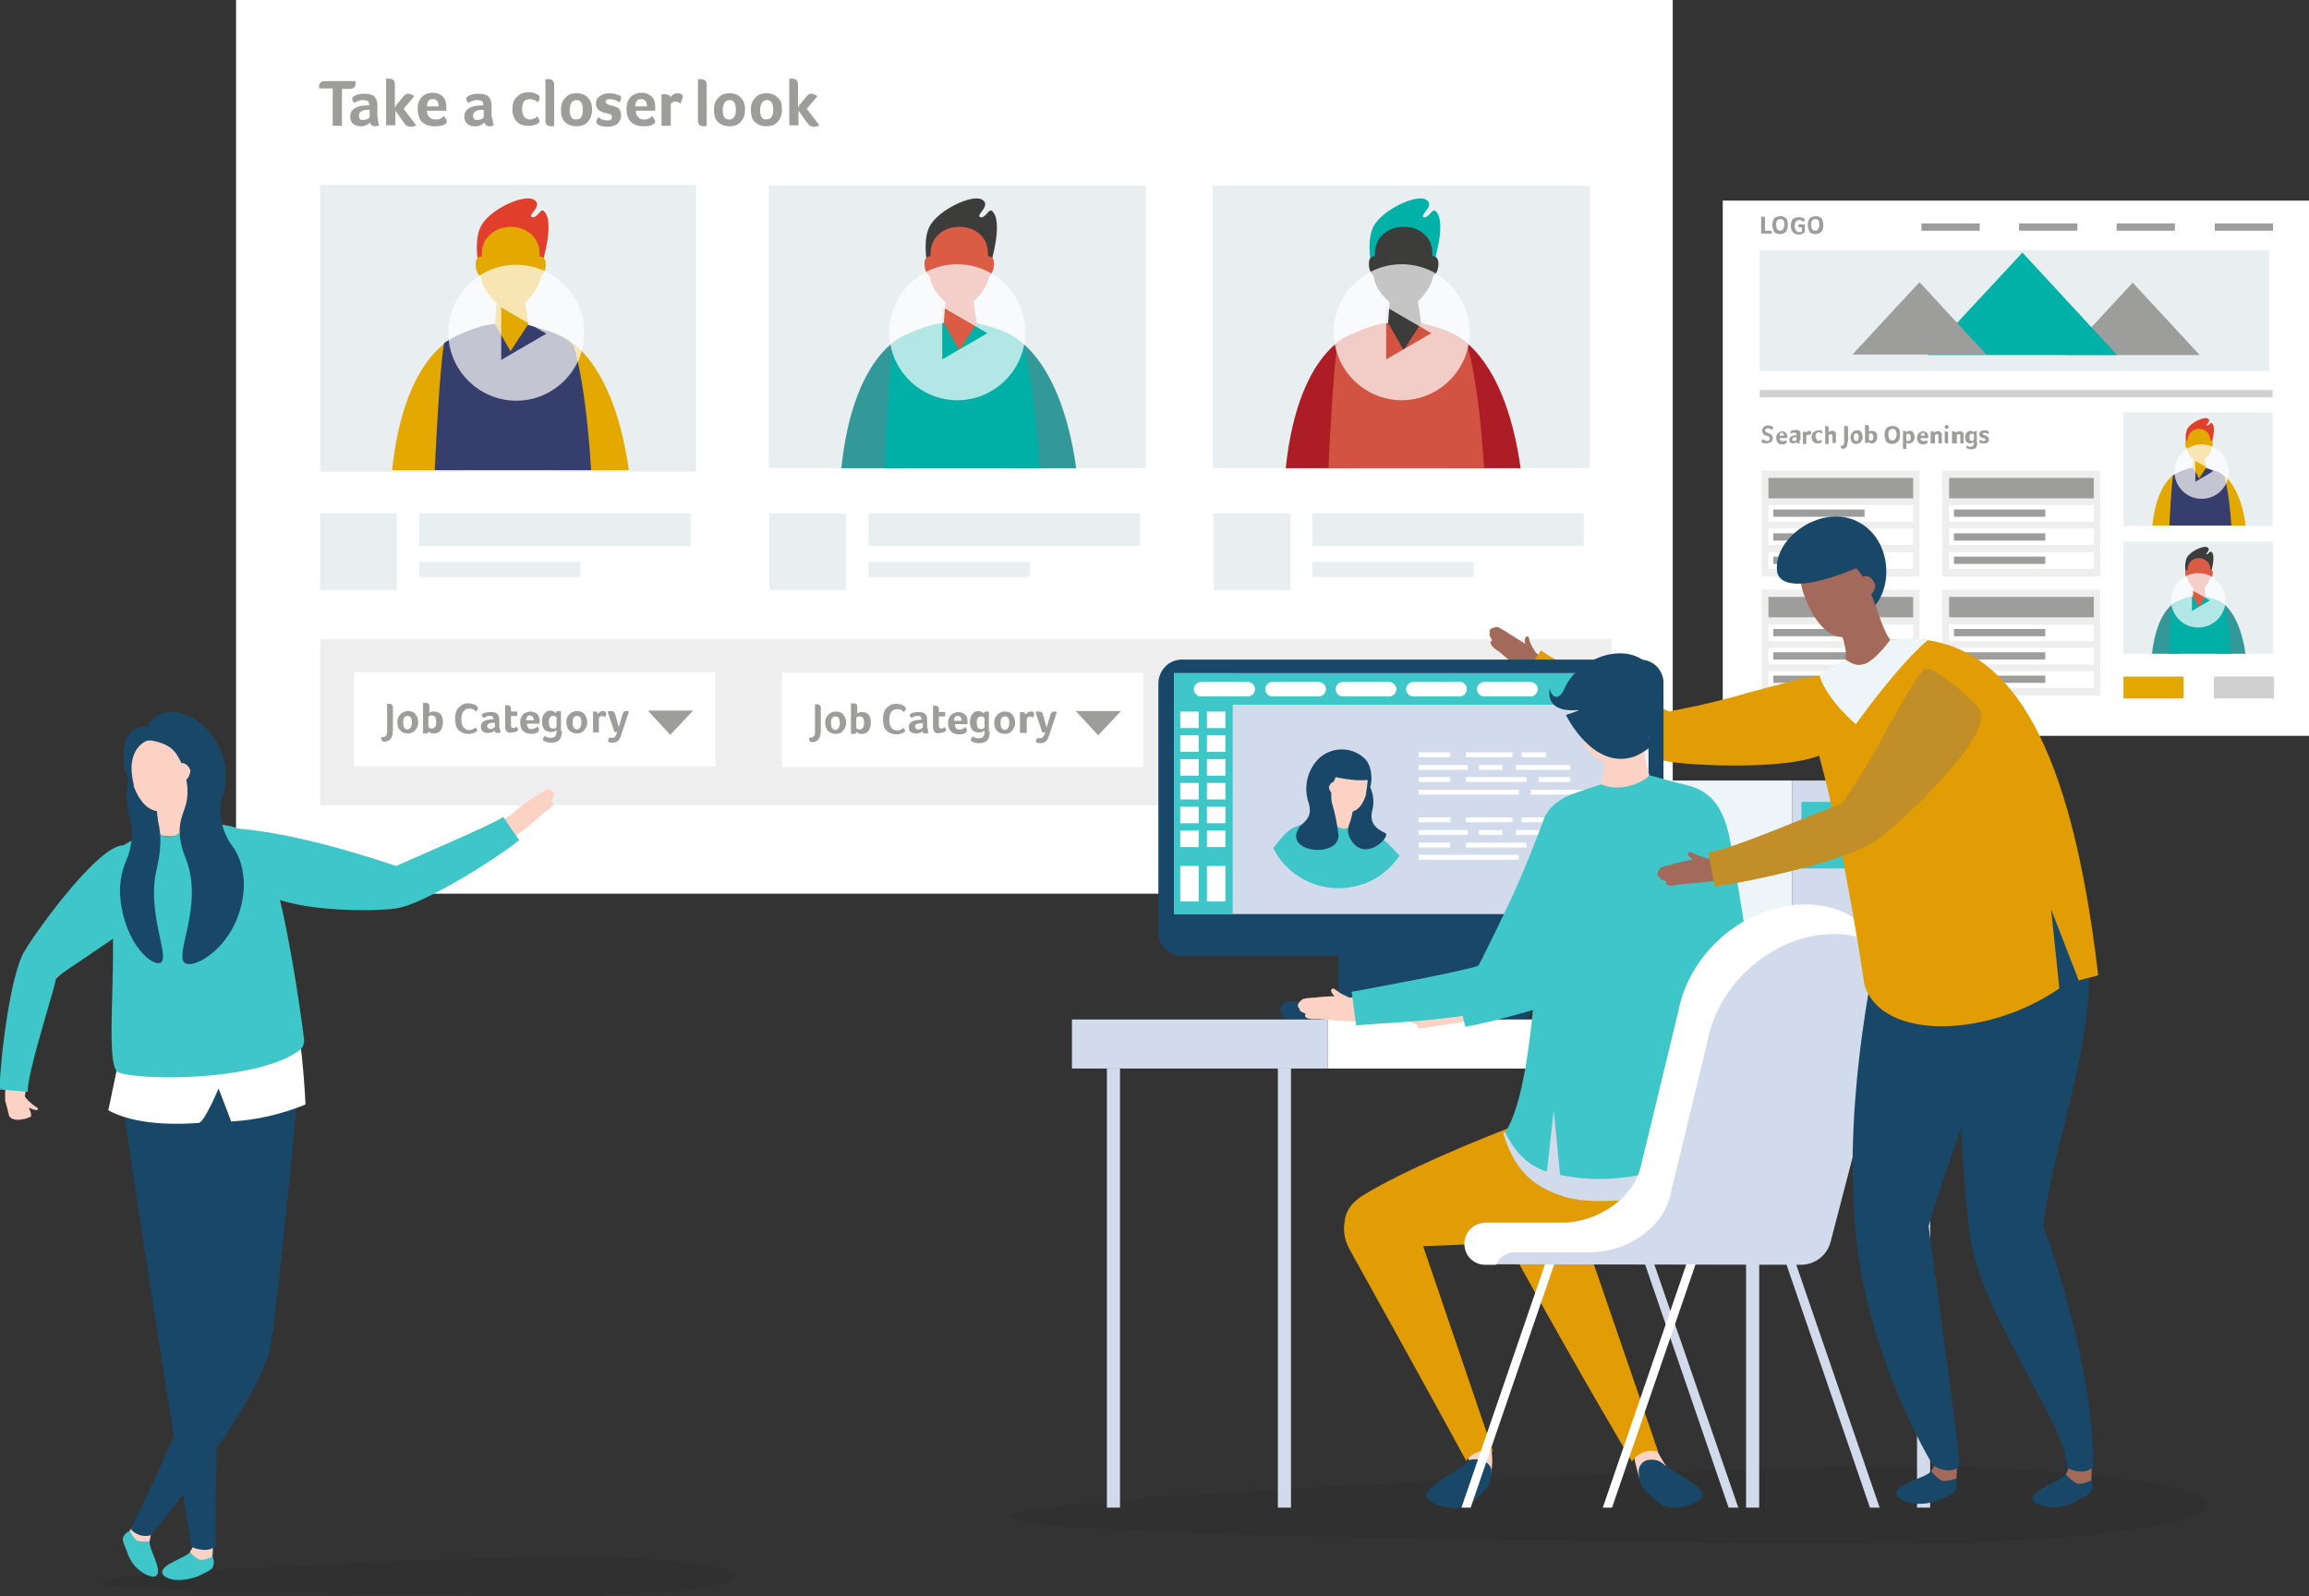 <?xml version="1.0" encoding="utf-8"?>
<!-- Generator: Adobe Illustrator 23.1.1, SVG Export Plug-In . SVG Version: 6.00 Build 0)  -->
<svg version="1.1" id="Layer_1" xmlns="http://www.w3.org/2000/svg" xmlns:xlink="http://www.w3.org/1999/xlink" x="0px" y="0px"
	 viewBox="0 0 475.4 328.6" style="enable-background:new 0 0 475.4 328.6;" xml:space="preserve">
<rect x="0" y="0" width="475.4" height="328.6" fill="#333333" stroke="none"/>
<style type="text/css">
	.st0{fill:#FFFFFF;}
	.st1{opacity:0.3;fill:#B4C6D0;enable-background:new    ;}
	.st2{fill:#9D9D9C;}
	.st3{fill:#00B1A8;}
	.st4{fill:#D0D0D0;}
	.st5{enable-background:new    ;}
	.st6{clip-path:url(#SVGID_2_);}
	.st7{fill:#339898;}
	.st8{fill:#00B0A7;}
	.st9{fill:#DA5C45;}
	.st10{fill:#3C3C3B;}
	.st11{opacity:0.7;fill:#FFFFFF;enable-background:new    ;}
	.st12{clip-path:url(#SVGID_4_);}
	.st13{fill:#E3A900;}
	.st14{fill:#363E6C;}
	.st15{fill:#E13F2B;}
	.st16{fill:#EEEEEE;}
	.st17{clip-path:url(#SVGID_6_);}
	.st18{clip-path:url(#SVGID_8_);}
	.st19{clip-path:url(#SVGID_10_);}
	.st20{fill:#AD1D25;}
	.st21{fill:#D35342;}
	.st22{fill:#A3695A;}
	.st23{fill:#E19D03;}
	.st24{opacity:0.1;fill:#1A1A1A;enable-background:new    ;}
	.st25{fill:#194767;}
	.st26{fill:#D2DBEB;}
	.st27{fill-rule:evenodd;clip-rule:evenodd;fill:#194767;}
	.st28{fill:#3EC6C9;}
	.st29{fill:#EDF5F8;}
	.st30{clip-path:url(#SVGID_12_);}
	.st31{fill:#FCD2C5;}
	.st32{fill:#C18E27;}
</style>
<title>PF_header_image_Recruitment</title>
<g>
	<g>
		<g id="Layer_1-2">
			<rect x="354.7" y="41.3" class="st0" width="120.7" height="110.2"/>
			<rect x="362.3" y="51.5" class="st1" width="104.9" height="24.9"/>
			<polygon class="st2" points="439.1,58.2 425.3,73.1 452.9,73.1 			"/>
			<polygon class="st3" points="416.4,52 396.8,73.1 435.9,73.1 			"/>
			<polygon class="st2" points="395.2,58.1 381.4,73 409,73 			"/>
			<rect x="395.6" y="46" class="st2" width="12" height="1.5"/>
			<rect x="362.3" y="80.3" class="st4" width="105.6" height="1.5"/>
			<rect x="415.7" y="46" class="st2" width="12" height="1.5"/>
			<rect x="435.8" y="46" class="st2" width="12" height="1.5"/>
			<rect x="456" y="46" class="st2" width="12" height="1.5"/>
			<g class="st5">
				<path class="st2" d="M363.4,47.5h1c0.3,0,0.4,0.1,0.4,0.4c0,0.1,0,0.2,0,0.2h-2.2v-3.5c0.1,0,0.2,0,0.3,0c0.2,0,0.3,0,0.4,0.1
					c0.1,0.1,0.1,0.2,0.1,0.3V47.5z"/>
			</g>
			<g class="st5">
				<path class="st2" d="M368.1,46.3c0,0.6-0.1,1-0.4,1.4c-0.3,0.3-0.7,0.5-1.2,0.5c-0.3,0-0.6-0.1-0.9-0.2s-0.4-0.4-0.5-0.7
					s-0.2-0.6-0.2-1c0-0.4,0.1-0.7,0.2-1s0.3-0.5,0.6-0.6c0.2-0.1,0.5-0.2,0.9-0.2c0.5,0,0.9,0.2,1.2,0.5
					C368,45.3,368.1,45.7,368.1,46.3z M367.4,46.3c0-0.4-0.1-0.7-0.2-0.9c-0.1-0.2-0.4-0.3-0.6-0.3c-0.3,0-0.5,0.1-0.7,0.3
					s-0.2,0.5-0.2,0.9c0,0.4,0.1,0.7,0.2,0.9s0.4,0.3,0.6,0.3s0.5-0.1,0.6-0.3S367.4,46.7,367.4,46.3z"/>
				<path class="st2" d="M370.3,46.7v-0.5h1.3v1.6c-0.1,0.1-0.2,0.2-0.3,0.2c-0.1,0.1-0.3,0.1-0.4,0.2s-0.3,0.1-0.5,0.1
					c-0.4,0-0.7-0.1-0.9-0.2c-0.2-0.1-0.4-0.4-0.6-0.6c-0.1-0.3-0.2-0.6-0.2-1c0-0.4,0.1-0.7,0.2-1c0.1-0.3,0.3-0.5,0.6-0.6
					s0.6-0.2,0.9-0.2c0.2,0,0.4,0,0.6,0.1c0.2,0.1,0.3,0.1,0.4,0.2s0.2,0.2,0.2,0.3c0,0.1,0,0.1-0.1,0.2s-0.1,0.1-0.2,0.2
					c-0.1-0.1-0.3-0.2-0.4-0.3c-0.1-0.1-0.3-0.1-0.4-0.1c-0.3,0-0.6,0.1-0.7,0.3c-0.2,0.2-0.3,0.5-0.3,0.9c0,0.4,0.1,0.7,0.3,1
					c0.2,0.2,0.4,0.3,0.7,0.3c0.2,0,0.3,0,0.4-0.1c0,0,0.1,0,0.1-0.1v-0.8H370.3z"/>
				<path class="st2" d="M375.4,46.3c0,0.6-0.1,1-0.4,1.4c-0.3,0.3-0.7,0.5-1.2,0.5c-0.3,0-0.6-0.1-0.9-0.2s-0.4-0.4-0.5-0.7
					c-0.1-0.3-0.2-0.6-0.2-1c0-0.4,0.1-0.7,0.2-1c0.1-0.3,0.3-0.5,0.6-0.6s0.5-0.2,0.9-0.2c0.5,0,0.9,0.2,1.2,0.5
					C375.2,45.3,375.4,45.7,375.4,46.3z M374.6,46.3c0-0.4-0.1-0.7-0.2-0.9s-0.3-0.3-0.6-0.3c-0.3,0-0.5,0.1-0.7,0.3
					c-0.1,0.2-0.2,0.5-0.2,0.9c0,0.4,0.1,0.7,0.2,0.9c0.1,0.2,0.4,0.3,0.6,0.3c0.3,0,0.5-0.1,0.6-0.3S374.6,46.7,374.6,46.3z"/>
			</g>
			<g class="st5">
				<path class="st2" d="M363,90.4c0.2,0.1,0.3,0.2,0.4,0.3c0.1,0.1,0.3,0.1,0.4,0.1c0.2,0,0.3,0,0.4-0.1c0.1-0.1,0.2-0.2,0.2-0.4
					c0-0.1,0-0.2-0.1-0.3s-0.1-0.1-0.3-0.2c-0.1,0-0.2-0.1-0.3-0.1c-0.1,0-0.2-0.1-0.3-0.1c-0.1,0-0.2-0.1-0.3-0.2
					c-0.1-0.1-0.2-0.2-0.2-0.3s-0.1-0.3-0.1-0.4c0-0.2,0.1-0.4,0.2-0.6s0.3-0.3,0.5-0.4c0.2-0.1,0.4-0.1,0.6-0.1
					c0.2,0,0.4,0,0.5,0.1c0.2,0,0.3,0.1,0.4,0.2c0.1,0.1,0.1,0.1,0.1,0.2c0,0,0,0.1-0.1,0.2s-0.1,0.1-0.2,0.2
					c-0.1-0.1-0.2-0.2-0.4-0.2c-0.1-0.1-0.3-0.1-0.4-0.1c-0.2,0-0.3,0-0.4,0.1c-0.1,0.1-0.2,0.2-0.2,0.3c0,0.1,0,0.1,0.1,0.2
					c0,0.1,0.1,0.1,0.2,0.2c0.1,0,0.2,0.1,0.4,0.2c0.1,0,0.2,0.1,0.3,0.1s0.2,0.1,0.3,0.2c0.1,0.1,0.2,0.2,0.2,0.3
					c0.1,0.1,0.1,0.3,0.1,0.4c0,0.4-0.1,0.6-0.4,0.8c-0.2,0.2-0.6,0.3-1,0.3c-0.2,0-0.4,0-0.5-0.1c-0.2,0-0.3-0.1-0.4-0.2
					c-0.1-0.1-0.1-0.1-0.1-0.2C362.8,90.8,362.9,90.6,363,90.4z"/>
				<path class="st2" d="M367.1,90.8c0.1,0,0.2,0,0.3,0c0.1,0,0.2-0.1,0.2-0.1c0.1,0,0.1-0.1,0.1-0.1c0.1,0.1,0.1,0.1,0.1,0.2
					s0.1,0.1,0.1,0.2c0,0.1,0,0.1-0.1,0.2c-0.1,0.1-0.2,0.1-0.3,0.2s-0.3,0.1-0.5,0.1c-0.4,0-0.8-0.1-1-0.4c-0.2-0.2-0.3-0.6-0.3-1
					c0-0.3,0.1-0.5,0.2-0.7c0.1-0.2,0.2-0.3,0.4-0.4c0.2-0.1,0.4-0.2,0.6-0.2c0.3,0,0.6,0.1,0.8,0.3s0.3,0.5,0.3,0.8
					c0,0.2,0,0.3,0,0.3h-1.6c0,0.2,0.1,0.4,0.2,0.5C366.7,90.8,366.9,90.8,367.1,90.8z M367.3,89.7c0-0.4-0.2-0.6-0.5-0.6
					c-0.1,0-0.3,0.1-0.3,0.2c-0.1,0.1-0.1,0.2-0.1,0.4H367.3z"/>
				<path class="st2" d="M370.5,90.6c0,0.3,0,0.5,0.1,0.6c-0.1,0-0.2,0.1-0.3,0.1c-0.1,0-0.2,0-0.3-0.1c-0.1,0-0.1-0.1-0.1-0.2
					c-0.1,0.1-0.2,0.2-0.3,0.2c-0.1,0-0.3,0.1-0.4,0.1c-0.2,0-0.4-0.1-0.6-0.2c-0.2-0.1-0.2-0.3-0.2-0.6c0-0.5,0.4-0.8,1.3-0.9
					c0.1,0,0.1,0,0.2,0v-0.1c0-0.1,0-0.2-0.1-0.3c-0.1-0.1-0.2-0.1-0.4-0.1c-0.1,0-0.2,0-0.3,0c-0.1,0-0.3,0.1-0.4,0.2
					c0-0.1-0.1-0.1-0.1-0.2c0-0.1,0-0.1,0-0.2c0-0.1,0.1-0.1,0.2-0.2c0.1-0.1,0.2-0.1,0.4-0.1c0.2,0,0.3-0.1,0.5-0.1
					c0.4,0,0.6,0.1,0.8,0.2c0.2,0.2,0.2,0.4,0.2,0.7V90.6z M369.9,90C369.8,90,369.8,90,369.9,90c-0.1,0-0.1,0-0.1,0
					c-0.3,0-0.4,0.1-0.6,0.1c-0.1,0.1-0.2,0.2-0.2,0.3c0,0.1,0,0.2,0.1,0.3s0.2,0.1,0.3,0.1c0.1,0,0.2,0,0.3-0.1s0.2-0.1,0.2-0.2V90
					z"/>
			</g>
			<g class="st5">
				<path class="st2" d="M371.9,89c0.1-0.1,0.2-0.2,0.3-0.2c0.1-0.1,0.2-0.1,0.3-0.1c0.1,0,0.2,0,0.3,0.1s0.1,0.1,0.1,0.2
					c0,0,0,0.1,0,0.2c0,0.1,0,0.1-0.1,0.2s-0.1,0.1-0.1,0.2c-0.1-0.1-0.1-0.1-0.2-0.1c-0.1,0-0.1,0-0.2,0c-0.1,0-0.2,0-0.3,0.1
					s-0.1,0.1-0.1,0.2v1.6h-0.7v-2.5l0.1,0c0.1,0,0.1,0,0.2,0c0.1,0,0.2,0,0.3,0.1S371.9,88.9,371.9,89z"/>
			</g>
			<g class="st5">
				<path class="st2" d="M374.4,90.8c0.1,0,0.2,0,0.3-0.1c0.1,0,0.2-0.1,0.2-0.2c0,0,0.1,0.1,0.1,0.2s0.1,0.1,0.1,0.2
					c0,0.1,0,0.2-0.1,0.2c-0.2,0.1-0.4,0.2-0.8,0.2c-0.3,0-0.5-0.1-0.7-0.2c-0.2-0.1-0.3-0.3-0.4-0.5s-0.1-0.4-0.1-0.7
					c0-0.3,0.1-0.5,0.2-0.7c0.1-0.2,0.3-0.3,0.5-0.4c0.2-0.1,0.4-0.2,0.7-0.2c0.1,0,0.3,0,0.4,0c0.1,0,0.2,0.1,0.3,0.1
					c0.1,0,0.1,0.1,0.1,0.1c0,0,0,0.1,0,0.1c0,0,0,0.1,0,0.2c0,0.1-0.1,0.1-0.1,0.2c-0.1-0.1-0.2-0.1-0.3-0.2
					c-0.1-0.1-0.2-0.1-0.3-0.1c-0.2,0-0.4,0.1-0.5,0.2c-0.1,0.1-0.2,0.3-0.2,0.6c0,0.3,0.1,0.5,0.2,0.6
					C374.1,90.7,374.2,90.8,374.4,90.8z"/>
				<path class="st2" d="M377.2,89.8c0-0.2,0-0.3,0-0.3c0-0.1-0.1-0.1-0.1-0.1c-0.1,0-0.1,0-0.2,0c-0.1,0-0.2,0-0.3,0.1
					c-0.1,0.1-0.1,0.1-0.1,0.2v1.7h-0.7v-3.7c0,0,0,0,0.1,0c0.1,0,0.1,0,0.1,0c0.3,0,0.5,0.1,0.5,0.4V89c0.2-0.2,0.4-0.3,0.7-0.3
					c0.2,0,0.4,0,0.5,0.1c0.1,0.1,0.2,0.2,0.3,0.4c0,0.1,0,0.3,0,0.5v1.5h-0.7V89.8z"/>
				<path class="st2" d="M380.4,90.9c0,1-0.3,1.5-1,1.5c-0.1,0-0.2,0-0.3-0.1S379,92,379,91.9v-0.1c0.2,0,0.3,0,0.4-0.1
					s0.2-0.1,0.2-0.2s0.1-0.2,0.1-0.4v-3.4c0.1,0,0.2,0,0.3,0c0.2,0,0.3,0,0.4,0.1c0.1,0.1,0.1,0.2,0.1,0.3V90.9z"/>
				<path class="st2" d="M383.5,90c0,0.3,0,0.5-0.2,0.7c-0.1,0.2-0.2,0.4-0.4,0.5c-0.2,0.1-0.4,0.2-0.7,0.2c-0.4,0-0.7-0.1-0.9-0.4
					s-0.3-0.6-0.3-1c0-0.3,0.1-0.5,0.2-0.7c0.1-0.2,0.3-0.4,0.4-0.5c0.2-0.1,0.4-0.2,0.7-0.2c0.4,0,0.7,0.1,0.9,0.3
					C383.4,89.3,383.5,89.6,383.5,90z M382.7,90c0-0.5-0.2-0.8-0.5-0.8c-0.2,0-0.3,0.1-0.4,0.2c-0.1,0.1-0.1,0.3-0.1,0.6
					c0,0.3,0,0.5,0.1,0.6c0.1,0.1,0.2,0.2,0.4,0.2C382.6,90.8,382.7,90.5,382.7,90z"/>
				<path class="st2" d="M384.8,88.9c0.2-0.2,0.4-0.2,0.6-0.2c0.3,0,0.6,0.1,0.8,0.3c0.2,0.2,0.3,0.5,0.3,0.9c0,0.5-0.1,0.8-0.3,1
					s-0.4,0.4-0.8,0.4c-0.2,0-0.3,0-0.4-0.1c-0.1-0.1-0.2-0.1-0.3-0.2c0,0.1-0.1,0.2-0.2,0.2H384v-3.7c0,0,0,0,0.1,0
					c0.1,0,0.1,0,0.2,0c0.3,0,0.5,0.1,0.5,0.4V88.9z M385.7,90c0-0.5-0.2-0.8-0.5-0.8c-0.1,0-0.2,0-0.3,0.1c-0.1,0-0.1,0.1-0.1,0.2
					v1.1c0,0,0.1,0.1,0.2,0.1c0.1,0,0.2,0,0.2,0c0.2,0,0.3-0.1,0.4-0.2S385.7,90.2,385.7,90z"/>
				<path class="st2" d="M391.2,89.5c0,0.6-0.1,1-0.4,1.4c-0.3,0.3-0.7,0.5-1.2,0.5c-0.3,0-0.6-0.1-0.9-0.2s-0.4-0.4-0.5-0.7
					s-0.2-0.6-0.2-1c0-0.4,0.1-0.7,0.2-1s0.3-0.5,0.6-0.6c0.2-0.1,0.5-0.2,0.9-0.2c0.5,0,0.9,0.2,1.2,0.5
					C391.1,88.4,391.2,88.9,391.2,89.5z M390.5,89.5c0-0.4-0.1-0.7-0.2-0.9c-0.1-0.2-0.4-0.3-0.6-0.3c-0.3,0-0.5,0.1-0.7,0.3
					s-0.2,0.5-0.2,0.9c0,0.4,0.1,0.7,0.2,0.9s0.4,0.3,0.6,0.3s0.5-0.1,0.6-0.3S390.5,89.9,390.5,89.5z"/>
				<path class="st2" d="M392.5,89c0.1-0.1,0.2-0.2,0.3-0.2c0.1-0.1,0.3-0.1,0.4-0.1c0.3,0,0.6,0.1,0.7,0.3s0.3,0.5,0.3,0.9
					c0,0.4-0.1,0.8-0.3,1c-0.2,0.2-0.4,0.4-0.8,0.4c-0.1,0-0.2,0-0.3,0c-0.1,0-0.2-0.1-0.2-0.1c-0.1,0-0.1-0.1-0.1-0.1v1.3h-0.7
					v-3.7l0.1,0c0.1,0,0.1,0,0.2,0C392.3,88.7,392.4,88.8,392.5,89z M393.4,90c0-0.5-0.2-0.7-0.5-0.7c-0.1,0-0.2,0-0.3,0.1
					c-0.1,0-0.1,0.1-0.1,0.2v1.1c0,0,0.1,0.1,0.2,0.1c0.1,0,0.1,0,0.2,0C393.3,90.8,393.4,90.5,393.4,90z"/>
				<path class="st2" d="M396.1,90.8c0.1,0,0.2,0,0.3,0c0.1,0,0.2-0.1,0.2-0.1c0.1,0,0.1-0.1,0.1-0.1c0.1,0.1,0.1,0.1,0.1,0.2
					c0,0.1,0.1,0.1,0.1,0.2c0,0.1,0,0.1-0.1,0.2c-0.1,0.1-0.2,0.1-0.3,0.2c-0.1,0-0.3,0.1-0.5,0.1c-0.4,0-0.8-0.1-1-0.4
					c-0.2-0.2-0.3-0.6-0.3-1c0-0.3,0.1-0.5,0.2-0.7c0.1-0.2,0.2-0.3,0.4-0.4c0.2-0.1,0.4-0.2,0.6-0.2c0.3,0,0.6,0.1,0.8,0.3
					s0.3,0.5,0.3,0.8c0,0.2,0,0.3,0,0.3h-1.6c0,0.2,0.1,0.4,0.2,0.5S395.9,90.8,396.1,90.8z M396.3,89.7c0-0.4-0.1-0.6-0.4-0.6
					c-0.1,0-0.3,0.1-0.3,0.2c-0.1,0.1-0.1,0.2-0.1,0.4H396.3z"/>
				<path class="st2" d="M398.2,91.3h-0.7v-2.5l0.1,0c0.1,0,0.1,0,0.2,0c0.3,0,0.4,0.1,0.4,0.3c0.2-0.2,0.4-0.3,0.8-0.3
					c0.2,0,0.4,0,0.5,0.1c0.1,0.1,0.2,0.2,0.3,0.4c0,0.1,0,0.3,0,0.5v1.5h-0.7v-1.5c0-0.2,0-0.3,0-0.3c0-0.1-0.1-0.1-0.1-0.1
					c-0.1,0-0.1,0-0.2,0c-0.1,0-0.2,0-0.3,0.1s-0.1,0.1-0.1,0.2V91.3z"/>
				<path class="st2" d="M401.2,87.9c0,0.1,0,0.2-0.1,0.3s-0.2,0.1-0.3,0.1c-0.1,0-0.2,0-0.3-0.1s-0.1-0.2-0.1-0.3s0-0.2,0.1-0.3
					c0.1-0.1,0.2-0.1,0.3-0.1c0.1,0,0.2,0,0.3,0.1C401.1,87.7,401.2,87.8,401.2,87.9z M401.2,91.3c0,0-0.1,0-0.3,0
					c-0.2,0-0.3,0-0.4-0.1s-0.1-0.2-0.1-0.3v-2.1c0,0,0,0,0.1,0c0.1,0,0.1,0,0.1,0c0.3,0,0.5,0.1,0.5,0.4V91.3z"/>
				<path class="st2" d="M402.6,91.3h-0.7v-2.5l0.1,0c0.1,0,0.1,0,0.2,0c0.3,0,0.4,0.1,0.5,0.3c0.2-0.2,0.4-0.3,0.8-0.3
					c0.2,0,0.4,0,0.5,0.1c0.1,0.1,0.2,0.2,0.3,0.4c0,0.1,0,0.3,0,0.5v1.5h-0.7v-1.5c0-0.2,0-0.3,0-0.3c0-0.1-0.1-0.1-0.1-0.1
					c-0.1,0-0.1,0-0.2,0c-0.1,0-0.2,0-0.3,0.1s-0.1,0.1-0.1,0.2V91.3z"/>
				<path class="st2" d="M407.1,91.1c0,0.5-0.1,0.8-0.3,1.1c-0.2,0.2-0.5,0.3-1,0.3c-0.4,0-0.6-0.1-0.8-0.2
					c-0.1-0.1-0.2-0.1-0.2-0.2c0-0.1,0.1-0.2,0.2-0.4c0.1,0.1,0.2,0.1,0.3,0.2c0.1,0.1,0.3,0.1,0.4,0.1c0.2,0,0.4-0.1,0.5-0.2
					c0.1-0.1,0.2-0.3,0.2-0.6V91c-0.1,0.1-0.2,0.1-0.3,0.2c-0.1,0-0.2,0.1-0.4,0.1c-0.3,0-0.6-0.1-0.8-0.3c-0.2-0.2-0.3-0.5-0.3-0.9
					c0-0.3,0-0.5,0.1-0.7s0.2-0.3,0.4-0.5c0.2-0.1,0.3-0.2,0.6-0.2c0.3,0,0.5,0.1,0.6,0.3c0.1-0.2,0.2-0.2,0.4-0.2
					c0.1,0,0.1,0,0.2,0l0.1,0V91.1z M405.5,90c0,0.3,0,0.5,0.1,0.6c0.1,0.1,0.2,0.2,0.4,0.2c0.1,0,0.2,0,0.3-0.1s0.1-0.1,0.1-0.2
					v-1.1c0,0-0.1-0.1-0.2-0.1c-0.1,0-0.1,0-0.2,0C405.6,89.2,405.5,89.5,405.5,90z"/>
				<path class="st2" d="M409.5,89c0,0.1-0.1,0.2-0.2,0.4c-0.1-0.1-0.2-0.1-0.3-0.2c-0.1-0.1-0.3-0.1-0.4-0.1
					c-0.2,0-0.4,0.1-0.4,0.2c0,0.1,0.1,0.2,0.4,0.3c0.2,0,0.4,0.1,0.5,0.2c0.1,0.1,0.2,0.2,0.3,0.3s0.1,0.2,0.1,0.4
					c0,0.3-0.1,0.5-0.3,0.6c-0.2,0.2-0.5,0.2-0.8,0.2c-0.3,0-0.5,0-0.7-0.1c-0.2-0.1-0.2-0.2-0.2-0.3c0-0.1,0-0.1,0.1-0.2
					c0-0.1,0.1-0.1,0.1-0.2c0.1,0.1,0.2,0.1,0.3,0.2c0.1,0.1,0.3,0.1,0.4,0.1c0.3,0,0.4-0.1,0.4-0.3c0-0.1,0-0.2-0.1-0.2
					c-0.1,0-0.2-0.1-0.4-0.1c-0.3-0.1-0.5-0.1-0.6-0.3s-0.2-0.3-0.2-0.5c0-0.2,0.1-0.4,0.3-0.6c0.2-0.1,0.4-0.2,0.7-0.2
					c0.3,0,0.5,0,0.7,0.1C409.4,88.9,409.5,88.9,409.5,89z"/>
			</g>
			<rect x="437.2" y="111.5" class="st1" width="30.8" height="23.1"/>
			<g>
				<defs>
					<rect id="SVGID_1_" x="440.8" y="111.5" width="23.1" height="23.1"/>
				</defs>
				<clipPath id="SVGID_2_">
					<use xlink:href="#SVGID_1_"  style="overflow:visible;"/>
				</clipPath>
				<g class="st6">
					<g id="_03_Front">
						<g id="hand">
							<path class="st7" d="M448.5,123.7c0,0-5,1.3-5.6,13.2c-0.4,7.7-0.6,7.7-0.6,7.7h2.2c0,0,4.3-7.8,4.7-12.5
								C449.2,129.2,449,126.4,448.5,123.7z"/>
						</g>
						<g id="hand-2">
							<path class="st7" d="M456.8,123.7c0,0,4.8,1.6,5.8,13.2c0.6,7.7-0.9,9.4-0.9,9.4l-2.9,0.4c0,0-2.1-9.9-2.5-14.6
								C456.2,129.2,456.4,126.4,456.8,123.7z"/>
						</g>
						<path class="st8" d="M451.4,122.8c-1.5,0.2-2.9,0.8-4.1,1.6c-0.7,4.8-1.2,22.2-1.2,22.2l13.4,0.1c0,0,0.3-15.1-1.6-22.1
							c-0.7-1.2-3.5-1.7-4-1.8C453,122.4,452.6,122.7,451.4,122.8z"/>
						<path class="st9" d="M459.1,144.4c1,0.1,1.8,0.7,1.8,1.4c0,0.2-0.1,0.4-0.3,0.5c-0.1,0.1-2.8-0.2-3,0
							c-0.3-0.2-0.5-0.5-0.5-0.9C457.1,144.7,458,144.3,459.1,144.4z"/>
						<g id="head">
							<path class="st10" d="M450,117.7c-0.2-1-0.1-1.9,0.2-2.8c0.7-1.4,3.5-2.7,4.3-2.2s-0.5,1.3-0.2,1.4s0.7-0.7,1-0.5
								c1,0.8-0.1,4.3-0.1,4.3l-3.5-1.5L450,117.7z"/>
							<polygon class="st9" points="454.1,122.8 452.7,125 451.5,122.8 451.7,120 453.8,120 							"/>
							<path class="st9" d="M455.1,117c-0.1-1.3-1.3-2.2-2.6-2.1c-1.1,0.1-2,1-2.1,2.1c0,0-0.1,1.7-0.1,1.7c0.2,1.3,1.1,2.5,2.4,2.8
								c1.1,0,2.4-1.9,2.4-2.8C455.2,118.7,455.1,117,455.1,117z"/>
							<path class="st9" d="M450.5,117.4c-0.2-0.1-0.4-0.1-0.5,0.1c-0.2,0.3-0.1,1.5,0.5,1.5S450.5,117.4,450.5,117.4z"/>
							<path class="st9" d="M455,117.4c0.2-0.1,0.4-0.1,0.5,0.1c0.2,0.3,0.1,1.5-0.5,1.5S455,117.4,455,117.4z"/>
						</g>
					</g>
				</g>
			</g>
			<path class="st11" d="M452.6,118c-3.1,0-5.6,2.5-5.6,5.6s2.5,5.6,5.6,5.6s5.6-2.5,5.6-5.6c0,0,0,0,0,0
				C458.1,120.5,455.7,118,452.6,118z M451.3,125.8v-4.3l3.7,2.1L451.3,125.8z"/>
			<rect x="437.2" y="84.9" class="st1" width="30.7" height="23.4"/>
			<g>
				<defs>
					<rect id="SVGID_3_" x="440.8" y="84.9" width="23.3" height="23.3"/>
				</defs>
				<clipPath id="SVGID_4_">
					<use xlink:href="#SVGID_3_"  style="overflow:visible;"/>
				</clipPath>
				<g class="st12">
					<g id="_03_Front-2">
						<g id="hand-3">
							<path class="st13" d="M448.6,97.2c0,0-5.1,1.3-5.6,13.2c-0.4,7.7-0.6,7.7-0.6,7.7h2.2c0,0,4.3-7.8,4.7-12.6
								C449.2,102.8,449,100,448.6,97.2z"/>
						</g>
						<g id="hand-4">
							<path class="st13" d="M456.8,97.2c0,0,4.9,1.6,5.8,13.2c0.6,7.7-0.9,9.5-0.9,9.5l-3,0.4c0,0-2.1-9.9-2.5-14.7
								C456.3,102.8,456.5,100,456.8,97.2z"/>
						</g>
						<path class="st14" d="M451.5,96.3c-1.5,0.2-2.9,0.8-4.1,1.6c-0.7,4.8-1.2,22.4-1.2,22.4l13.5,0.1c0,0,0.3-15.2-1.7-22.2
							c-0.7-1.2-3.5-1.7-4-1.9C453.1,95.9,452.7,96.2,451.5,96.3z"/>
						<path class="st9" d="M459.2,118.1c1,0.1,1.8,0.7,1.8,1.4c0,0.2-0.1,0.4-0.2,0.5c-0.1,0.1-2.8-0.2-3,0
							c-0.3-0.2-0.5-0.5-0.5-0.9C457.2,118.4,458.1,118,459.2,118.1z"/>
						<g id="head-2">
							<path class="st15" d="M450.1,91.2c-0.2-1-0.1-1.9,0.2-2.8c0.7-1.4,3.5-2.7,4.3-2.2s-0.6,1.3-0.2,1.4s0.7-0.7,1-0.5
								c1,0.8-0.1,4.3-0.1,4.3l-3.6-1.5L450.1,91.2z"/>
							<polygon class="st13" points="454.2,96.3 452.8,98.5 451.5,96.3 451.7,93.5 453.8,93.5 							"/>
							<path class="st13" d="M455.1,90.5c-0.1-1.3-1.2-2.3-2.5-2.2c-1.2,0.1-2.1,1-2.2,2.2c0,0-0.1,1.7-0.1,1.8
								c0,1.2,1.5,2.8,2.5,2.8c1.1,0,2.5-1.9,2.5-2.8C455.2,92.2,455.1,90.5,455.1,90.5z"/>
							<path class="st13" d="M450.5,90.8c-0.2-0.1-0.4,0-0.5,0.1c0,0,0,0,0,0c-0.2,0.3-0.1,1.5,0.5,1.5S450.5,90.8,450.5,90.8z"/>
							<path class="st13" d="M455,90.8c0.2-0.1,0.4-0.1,0.5,0.1c0.2,0.3,0.1,1.5-0.5,1.5S455,90.8,455,90.8z"/>
						</g>
					</g>
				</g>
			</g>
			<path class="st11" d="M453.3,91.5c-3.1,0-5.6,2.5-5.6,5.6c0,3.1,2.5,5.6,5.6,5.6s5.6-2.5,5.6-5.6c0,0,0,0,0,0
				C458.8,93.9,456.3,91.5,453.3,91.5z M452,99.2v-4.3l3.7,2.1L452,99.2z"/>
			<rect x="455.8" y="139.3" class="st4" width="12.4" height="4.5"/>
			<rect x="437.2" y="139.3" class="st13" width="12.4" height="4.5"/>
			<rect x="362.7" y="96.9" class="st16" width="32.5" height="21.8"/>
			<rect x="364.1" y="98.4" class="st2" width="29.8" height="4.2"/>
			<rect x="364.1" y="104" class="st0" width="29.8" height="3.4"/>
			<rect x="364.1" y="108.8" class="st0" width="29.8" height="3.4"/>
			<rect x="364.1" y="113.7" class="st0" width="29.8" height="3.4"/>
			<rect x="365.1" y="104.9" class="st2" width="18.8" height="1.5"/>
			<rect x="365.1" y="109.8" class="st2" width="18.8" height="1.5"/>
			<rect x="365.1" y="114.6" class="st2" width="18.8" height="1.5"/>
			<rect x="362.7" y="121.4" class="st16" width="32.5" height="21.8"/>
			<rect x="364.1" y="122.9" class="st2" width="29.8" height="4.2"/>
			<rect x="364.1" y="128.6" class="st0" width="29.8" height="3.4"/>
			<rect x="364.1" y="133.4" class="st0" width="29.8" height="3.4"/>
			<rect x="364.1" y="138.2" class="st0" width="29.8" height="3.4"/>
			<rect x="365.1" y="129.5" class="st2" width="18.8" height="1.5"/>
			<rect x="365.1" y="134.3" class="st2" width="18.8" height="1.5"/>
			<rect x="365.1" y="139.1" class="st2" width="18.8" height="1.5"/>
			<rect x="399.9" y="96.9" class="st16" width="32.5" height="21.8"/>
			<rect x="401.3" y="98.4" class="st2" width="29.8" height="4.2"/>
			<rect x="401.3" y="104" class="st0" width="29.8" height="3.4"/>
			<rect x="401.3" y="108.8" class="st0" width="29.8" height="3.4"/>
			<rect x="401.3" y="113.7" class="st0" width="29.8" height="3.4"/>
			<rect x="402.3" y="104.9" class="st2" width="18.8" height="1.5"/>
			<rect x="402.3" y="109.8" class="st2" width="18.8" height="1.5"/>
			<rect x="402.3" y="114.6" class="st2" width="18.8" height="1.5"/>
			<rect x="399.9" y="121.4" class="st16" width="32.5" height="21.8"/>
			<rect x="401.3" y="122.9" class="st2" width="29.8" height="4.2"/>
			<rect x="401.3" y="128.6" class="st0" width="29.8" height="3.4"/>
			<rect x="401.3" y="133.4" class="st0" width="29.8" height="3.4"/>
			<rect x="401.3" y="138.2" class="st0" width="29.8" height="3.4"/>
			<rect x="402.3" y="129.5" class="st2" width="18.8" height="1.5"/>
			<rect x="402.3" y="134.3" class="st2" width="18.8" height="1.5"/>
			<rect x="402.3" y="139.1" class="st2" width="18.8" height="1.5"/>
			<rect x="48.6" class="st0" width="295.8" height="184"/>
			<rect x="65.9" y="131.6" class="st16" width="265.9" height="34.2"/>
			<g class="st5">
				<path class="st2" d="M68.6,18.2h-2.9c0-0.2,0-0.3,0-0.5c0-0.3,0.1-0.5,0.3-0.7c0.2-0.2,0.5-0.3,0.8-0.3h6.4c0,0.2,0,0.4,0,0.6
					c0,0.3-0.1,0.5-0.3,0.7c-0.2,0.2-0.5,0.3-0.8,0.3h-1.7v7.6h-1.9V18.2z"/>
			</g>
			<g class="st5">
				<path class="st2" d="M77.8,24.2c0,0.7,0.1,1.2,0.3,1.6c-0.3,0.1-0.6,0.2-0.9,0.2c-0.3,0-0.6-0.1-0.7-0.2s-0.3-0.3-0.3-0.6
					c-0.2,0.2-0.5,0.4-0.9,0.6S74.6,26,74.2,26c-0.6,0-1.1-0.2-1.5-0.5c-0.4-0.4-0.6-0.8-0.6-1.5c0-1.4,1.1-2.2,3.3-2.3
					c0.1,0,0.4,0,0.6,0v-0.2c0-0.3-0.1-0.6-0.3-0.7c-0.2-0.1-0.5-0.2-0.9-0.2c-0.3,0-0.6,0-0.8,0.1c-0.3,0.1-0.6,0.2-1.1,0.5
					c-0.1-0.1-0.2-0.3-0.3-0.5c-0.1-0.2-0.1-0.3-0.1-0.4c0-0.2,0.1-0.3,0.4-0.5c0.3-0.2,0.6-0.3,1-0.4c0.4-0.1,0.8-0.1,1.2-0.1
					c0.9,0,1.6,0.2,2,0.6c0.4,0.4,0.6,1,0.6,1.9V24.2z M76.1,22.6c-0.1,0-0.1,0-0.2,0c-0.1,0-0.1,0-0.2,0c-0.7,0-1.1,0.2-1.4,0.4
					c-0.3,0.2-0.4,0.5-0.4,0.8c0,0.3,0.1,0.5,0.2,0.7s0.4,0.2,0.7,0.2c0.3,0,0.6-0.1,0.9-0.2c0.3-0.2,0.4-0.3,0.4-0.5V22.6z"/>
			</g>
			<g class="st5">
				<path class="st2" d="M81.7,23.2c-0.2-0.2-0.3-0.4-0.3-0.7v3.3h-1.9v-9.6c0,0,0.1,0,0.2,0c0.1,0,0.3,0,0.4,0
					c0.8,0,1.2,0.4,1.2,1.1v4.9c0.1-0.2,0.2-0.5,0.4-0.7l1.4-1.7c0.2-0.2,0.4-0.4,0.5-0.4c0.2-0.1,0.3-0.1,0.5-0.1
					c0.4,0,0.8,0.2,1.2,0.5l-2.2,2.6l2.6,3.4c-0.3,0.2-0.7,0.3-1.1,0.3c-0.3,0-0.6-0.1-0.8-0.2s-0.4-0.3-0.6-0.6L81.7,23.2z"/>
			</g>
			<g class="st5">
				<path class="st2" d="M89.7,24.6c0.3,0,0.6,0,0.8-0.1c0.2-0.1,0.4-0.2,0.5-0.3c0.1-0.1,0.3-0.2,0.4-0.3c0.1,0.2,0.3,0.4,0.4,0.6
					c0.1,0.2,0.2,0.4,0.2,0.5c0,0.2-0.1,0.4-0.3,0.5c-0.2,0.2-0.5,0.3-0.9,0.4C90.3,26,89.9,26,89.5,26c-1.1,0-2-0.3-2.6-0.9
					c-0.6-0.6-0.9-1.5-0.9-2.7c0-0.7,0.1-1.3,0.4-1.8c0.3-0.5,0.6-0.9,1.1-1.1c0.5-0.3,1-0.4,1.6-0.4c0.9,0,1.6,0.3,2.1,0.8
					c0.5,0.5,0.7,1.2,0.7,2.1c0,0.4,0,0.7,0,0.8h-4c0,0.6,0.2,1,0.5,1.3C88.7,24.5,89.2,24.6,89.7,24.6z M90.3,21.9
					c0-1-0.4-1.5-1.2-1.5c-0.4,0-0.7,0.1-0.9,0.4c-0.2,0.3-0.3,0.6-0.3,1.1H90.3z"/>
				<path class="st2" d="M101.4,24.2c0,0.7,0.1,1.2,0.3,1.6c-0.3,0.1-0.6,0.2-0.9,0.2c-0.3,0-0.6-0.1-0.7-0.2s-0.3-0.3-0.3-0.6
					c-0.2,0.2-0.5,0.4-0.9,0.6S98.2,26,97.7,26c-0.6,0-1.1-0.2-1.5-0.5c-0.4-0.4-0.6-0.8-0.6-1.5c0-1.4,1.1-2.2,3.3-2.3
					c0.1,0,0.4,0,0.6,0v-0.2c0-0.3-0.1-0.6-0.3-0.7c-0.2-0.1-0.5-0.2-0.9-0.2c-0.3,0-0.6,0-0.8,0.1c-0.3,0.1-0.6,0.2-1.1,0.5
					c-0.1-0.1-0.2-0.3-0.3-0.5c-0.1-0.2-0.1-0.3-0.1-0.4c0-0.2,0.1-0.3,0.4-0.5c0.3-0.2,0.6-0.3,1-0.4c0.4-0.1,0.8-0.1,1.2-0.1
					c0.9,0,1.6,0.2,2,0.6c0.4,0.4,0.6,1,0.6,1.9V24.2z M99.6,22.6c-0.1,0-0.1,0-0.2,0c-0.1,0-0.1,0-0.2,0c-0.7,0-1.1,0.2-1.4,0.4
					c-0.3,0.2-0.4,0.5-0.4,0.8c0,0.3,0.1,0.5,0.2,0.7s0.4,0.2,0.7,0.2c0.3,0,0.6-0.1,0.9-0.2c0.3-0.2,0.4-0.3,0.4-0.5V22.6z"/>
				<path class="st2" d="M109.1,24.6c0.3,0,0.6-0.1,0.9-0.2c0.3-0.1,0.5-0.3,0.6-0.5c0.1,0.1,0.2,0.3,0.3,0.5
					c0.1,0.2,0.2,0.4,0.2,0.5c0,0.2-0.1,0.4-0.3,0.5c-0.5,0.3-1.1,0.5-2,0.5c-0.7,0-1.3-0.1-1.8-0.4s-0.9-0.7-1.1-1.2
					c-0.3-0.5-0.4-1.1-0.4-1.9c0-0.7,0.1-1.3,0.4-1.8c0.3-0.5,0.7-0.9,1.2-1.2c0.5-0.3,1.1-0.4,1.7-0.4c0.4,0,0.7,0,1,0.1
					c0.3,0.1,0.6,0.2,0.8,0.3c0.2,0.1,0.3,0.2,0.4,0.3c0.1,0.1,0.1,0.2,0.1,0.4c0,0.1,0,0.3-0.1,0.5s-0.2,0.4-0.3,0.5
					c-0.2-0.2-0.4-0.4-0.7-0.5c-0.3-0.1-0.6-0.2-0.9-0.2c-0.5,0-1,0.2-1.2,0.5c-0.3,0.3-0.4,0.8-0.4,1.5c0,0.7,0.1,1.2,0.4,1.6
					C108.2,24.4,108.6,24.6,109.1,24.6z"/>
			</g>
			<g class="st5">
				<path class="st2" d="M114.2,25.9c-0.1,0-0.3,0.1-0.7,0.1c-0.8,0-1.2-0.4-1.2-1.1v-8.6c0,0,0.1,0,0.2,0c0.1,0,0.3,0,0.4,0
					c0.8,0,1.2,0.4,1.2,1.1V25.9z"/>
			</g>
			<g class="st5">
				<path class="st2" d="M121.9,22.5c0,0.7-0.1,1.3-0.4,1.9c-0.3,0.5-0.6,0.9-1.1,1.2c-0.5,0.3-1.1,0.4-1.7,0.4
					c-1,0-1.8-0.3-2.4-0.9c-0.6-0.6-0.8-1.4-0.8-2.5c0-0.7,0.1-1.3,0.4-1.8c0.3-0.5,0.7-0.9,1.1-1.2c0.5-0.3,1.1-0.4,1.7-0.4
					c1,0,1.8,0.3,2.3,0.9C121.6,20.6,121.9,21.5,121.9,22.5z M120,22.6c0-1.3-0.4-2-1.3-2c-0.4,0-0.8,0.2-1,0.5
					c-0.2,0.4-0.4,0.8-0.4,1.5c0,0.7,0.1,1.2,0.3,1.5c0.2,0.4,0.6,0.5,1,0.5C119.6,24.6,120,23.9,120,22.6z"/>
				<path class="st2" d="M127.9,20.1c0,0.2-0.1,0.6-0.4,1c-0.2-0.2-0.5-0.4-0.9-0.5c-0.3-0.1-0.7-0.2-1-0.2c-0.6,0-0.9,0.2-0.9,0.6
					c0,0.3,0.3,0.5,1,0.7c0.6,0.1,1,0.3,1.3,0.4s0.6,0.4,0.7,0.7s0.2,0.6,0.2,1c0,0.7-0.3,1.2-0.8,1.7c-0.5,0.4-1.2,0.6-2,0.6
					c-0.7,0-1.3-0.1-1.7-0.3c-0.4-0.2-0.6-0.4-0.6-0.7c0-0.2,0-0.3,0.1-0.5c0.1-0.2,0.2-0.3,0.3-0.5c0.2,0.2,0.5,0.4,0.8,0.5
					c0.3,0.1,0.7,0.2,1,0.2c0.7,0,1-0.2,1-0.7c0-0.2-0.1-0.4-0.2-0.5c-0.2-0.1-0.5-0.2-1-0.3c-0.7-0.1-1.2-0.4-1.6-0.7
					c-0.3-0.3-0.5-0.7-0.5-1.3c0-0.6,0.2-1.1,0.8-1.5s1.1-0.6,1.9-0.6c0.7,0,1.2,0.1,1.7,0.3C127.7,19.6,127.9,19.8,127.9,20.1z"/>
				<path class="st2" d="M132.6,24.6c0.3,0,0.6,0,0.8-0.1c0.2-0.1,0.4-0.2,0.5-0.3c0.1-0.1,0.3-0.2,0.4-0.3c0.1,0.2,0.3,0.4,0.4,0.6
					c0.1,0.2,0.2,0.4,0.2,0.5c0,0.2-0.1,0.4-0.3,0.5c-0.2,0.2-0.5,0.3-0.9,0.4c-0.4,0.1-0.8,0.1-1.2,0.1c-1.1,0-2-0.3-2.6-0.9
					c-0.6-0.6-0.9-1.5-0.9-2.7c0-0.7,0.1-1.3,0.4-1.8c0.3-0.5,0.6-0.9,1.1-1.1c0.5-0.3,1-0.4,1.6-0.4c0.9,0,1.6,0.3,2.1,0.8
					c0.5,0.5,0.7,1.2,0.7,2.1c0,0.4,0,0.7,0,0.8h-4c0,0.6,0.2,1,0.5,1.3C131.7,24.5,132.1,24.6,132.6,24.6z M133.2,21.9
					c0-1-0.4-1.5-1.2-1.5c-0.4,0-0.7,0.1-0.9,0.4c-0.2,0.3-0.3,0.6-0.3,1.1H133.2z"/>
			</g>
			<g class="st5">
				<path class="st2" d="M138,20c0.2-0.2,0.4-0.4,0.7-0.6c0.3-0.2,0.5-0.2,0.8-0.2c0.3,0,0.6,0.1,0.8,0.2c0.2,0.1,0.3,0.3,0.3,0.5
					c0,0.1,0,0.2-0.1,0.4s-0.1,0.3-0.2,0.5c-0.1,0.2-0.1,0.3-0.2,0.5c-0.2-0.1-0.3-0.2-0.5-0.3c-0.2-0.1-0.3-0.1-0.5-0.1
					c-0.3,0-0.5,0.1-0.7,0.2s-0.3,0.4-0.3,0.6v4.2h-1.9v-6.5l0.2,0c0.1,0,0.3,0,0.5,0c0.3,0,0.6,0.1,0.8,0.2
					C137.9,19.6,138,19.8,138,20z"/>
			</g>
			<g class="st5">
				<path class="st2" d="M145.6,25.9c-0.1,0-0.3,0.1-0.7,0.1c-0.8,0-1.2-0.4-1.2-1.1v-8.6c0,0,0.1,0,0.2,0c0.1,0,0.3,0,0.4,0
					c0.8,0,1.2,0.4,1.2,1.1V25.9z"/>
			</g>
			<g class="st5">
				<path class="st2" d="M153.4,22.5c0,0.7-0.1,1.3-0.4,1.9c-0.3,0.5-0.6,0.9-1.1,1.2c-0.5,0.3-1.1,0.4-1.7,0.4
					c-1,0-1.8-0.3-2.4-0.9c-0.6-0.6-0.8-1.4-0.8-2.5c0-0.7,0.1-1.3,0.4-1.8c0.3-0.5,0.7-0.9,1.1-1.2c0.5-0.3,1.1-0.4,1.7-0.4
					c1,0,1.8,0.3,2.3,0.9C153.1,20.6,153.4,21.5,153.4,22.5z M151.5,22.6c0-1.3-0.4-2-1.3-2c-0.4,0-0.8,0.2-1,0.5
					c-0.2,0.4-0.4,0.8-0.4,1.5c0,0.7,0.1,1.2,0.3,1.5c0.2,0.4,0.6,0.5,1,0.5C151.1,24.6,151.5,23.9,151.5,22.6z"/>
				<path class="st2" d="M161,22.5c0,0.7-0.1,1.3-0.4,1.9c-0.3,0.5-0.6,0.9-1.1,1.2c-0.5,0.3-1.1,0.4-1.7,0.4c-1,0-1.8-0.3-2.4-0.9
					c-0.6-0.6-0.8-1.4-0.8-2.5c0-0.7,0.1-1.3,0.4-1.8c0.3-0.5,0.7-0.9,1.1-1.2c0.5-0.3,1.1-0.4,1.7-0.4c1,0,1.8,0.3,2.3,0.9
					C160.8,20.6,161,21.5,161,22.5z M159.2,22.6c0-1.3-0.4-2-1.3-2c-0.4,0-0.8,0.2-1,0.5c-0.2,0.4-0.4,0.8-0.4,1.5
					c0,0.7,0.1,1.2,0.3,1.5c0.2,0.4,0.6,0.5,1,0.5C158.7,24.6,159.2,23.9,159.2,22.6z"/>
			</g>
			<g class="st5">
				<path class="st2" d="M164.7,23.2c-0.2-0.2-0.3-0.4-0.3-0.7v3.3h-1.9v-9.6c0,0,0.1,0,0.2,0c0.1,0,0.3,0,0.4,0
					c0.8,0,1.2,0.4,1.2,1.1v4.9c0.1-0.2,0.2-0.5,0.4-0.7l1.4-1.7c0.2-0.2,0.4-0.4,0.5-0.4c0.2-0.1,0.3-0.1,0.5-0.1
					c0.4,0,0.8,0.2,1.2,0.5l-2.2,2.6l2.6,3.4c-0.3,0.2-0.7,0.3-1.1,0.3c-0.3,0-0.6-0.1-0.8-0.2s-0.4-0.3-0.6-0.6L164.7,23.2z"/>
			</g>
			<rect x="65.9" y="105.7" class="st1" width="15.8" height="15.8"/>
			<rect x="86.3" y="105.7" class="st1" width="55.9" height="6.7"/>
			<rect x="86.3" y="115.7" class="st1" width="33.2" height="3.1"/>
			<rect x="158.4" y="105.7" class="st1" width="15.8" height="15.8"/>
			<rect x="178.8" y="105.7" class="st1" width="55.9" height="6.7"/>
			<rect x="178.8" y="115.7" class="st1" width="33.2" height="3.1"/>
			<rect x="249.9" y="105.7" class="st1" width="15.8" height="15.8"/>
			<rect x="270.2" y="105.7" class="st1" width="55.9" height="6.7"/>
			<rect x="270.2" y="115.7" class="st1" width="33.2" height="3.1"/>
			<rect x="65.9" y="38.1" class="st1" width="77.4" height="59"/>
			<g>
				<defs>
					<rect id="SVGID_5_" x="74.8" y="38.1" width="58.7" height="58.7"/>
				</defs>
				<clipPath id="SVGID_6_">
					<use xlink:href="#SVGID_5_"  style="overflow:visible;"/>
				</clipPath>
				<g class="st17">
					<g id="_03_Front-3">
						<g id="hand-5">
							<path class="st13" d="M94.5,69.1c0,0-12.8,3.3-14.2,33.4c-1,19.5-1.5,19.5-1.5,19.5l5.6,0.1c0,0,10.9-19.7,11.9-31.8
								C96.7,84.6,94.5,69.1,94.5,69.1z"/>
						</g>
						<g id="hand-6">
							<path class="st13" d="M115.4,69.1c0,0,12.3,4,14.7,33.4c1.6,19.5-2.3,24-2.3,24l-7.4,1c0,0-5.2-25-6.2-37.1
								C113.6,84.6,115.4,69.1,115.4,69.1z"/>
						</g>
						<path class="st14" d="M101.8,66.7c-3.6,0.2-9.3,3-10.4,4c-1.8,12.1-3,56.4-3,56.4l34,0.3c0,0,0.8-38.2-4.2-56
							c-1.8-2.9-8.9-4.2-10.1-4.7C106,65.8,104.9,66.5,101.8,66.7z"/>
						<path class="st9" d="M121.3,121.7c2.6,0.3,4.6,1.8,4.4,3.4c-0.1,0.5-0.3,0.9-0.6,1.3c-0.4,0.4-7-0.4-7.7,0
							c-0.8-0.5-1.2-1.3-1.2-2.2C116.4,122.5,118.7,121.4,121.3,121.7z"/>
						<g id="head-3">
							<path class="st15" d="M98.4,53.8c0,0-0.8-4.4,0.6-7.2c1.8-3.5,8.8-6.7,10.9-5.5s-1.4,3.2-0.4,3.6s1.8-1.8,2.4-1.3
								c2.5,2-0.3,10.9-0.3,10.9l-9-3.8L98.4,53.8z"/>
							<polygon class="st13" points="108.8,66.7 105.1,72.3 101.9,66.7 102.5,59.8 107.8,59.8 							"/>
							<path class="st13" d="M111.1,52.2c0-3.3-2.7-5.5-5.9-5.5s-6,2.2-6,5.5c0,0-0.2,4.2-0.2,4.4c0,3.1,3.8,7.1,6.2,7.1
								c2.7,0,6.2-4.7,6.2-7.1C111.3,56.4,111.1,52.2,111.1,52.2z"/>
							<path class="st13" d="M99.5,53c-0.5-0.3-1-0.2-1.3,0.3C97.6,54.1,98,57,99.4,57S99.5,53,99.5,53z"/>
							<path class="st13" d="M110.8,53c0.5-0.3,1-0.2,1.3,0.3c0.6,0.8,0.2,3.7-1.3,3.7S110.8,53,110.8,53z"/>
						</g>
					</g>
				</g>
			</g>
			<rect x="158.3" y="38.2" class="st1" width="77.6" height="58.2"/>
			<g>
				<defs>
					<rect id="SVGID_7_" x="167.4" y="38.1" width="58.3" height="58.3"/>
				</defs>
				<clipPath id="SVGID_8_">
					<use xlink:href="#SVGID_7_"  style="overflow:visible;"/>
				</clipPath>
				<g class="st18">
					<g id="_03_Front-4">
						<g id="hand-7">
							<path class="st7" d="M186.9,68.8c0,0-12.7,3.3-14.1,33.2c-1,19.4-1.4,19.4-1.4,19.4l5.5,0.1c0,0,10.8-19.5,11.8-31.5
								C189.1,84.2,186.9,68.8,186.9,68.8z"/>
						</g>
						<g id="hand-8">
							<path class="st7" d="M207.6,68.8c0,0,12.2,4,14.6,33.2c1.6,19.3-2.3,23.8-2.3,23.8l-7.4,1c0,0-5.2-24.9-6.2-36.9
								C205.9,84.2,207.6,68.8,207.6,68.8z"/>
						</g>
						<path class="st8" d="M194.2,66.5c-3.5,0.2-9.2,3-10.3,4c-1.7,12-3,56-3,56l33.8,0.2c0,0,0.8-38-4.1-55.7
							c-1.8-2.9-8.8-4.2-10-4.7C198.3,65.6,197.2,66.3,194.2,66.5z"/>
						<path class="st9" d="M213.5,121.1c2.6,0.3,4.6,1.8,4.4,3.4c-0.1,0.5-0.3,0.9-0.6,1.3c-0.4,0.4-6.9-0.4-7.6,0
							c-0.8-0.5-1.2-1.3-1.2-2.2C208.6,121.9,210.9,120.8,213.5,121.1z"/>
						<g id="head-4">
							<path class="st10" d="M190.8,53.7c0,0-0.8-4.4,0.6-7.1c1.8-3.4,8.8-6.7,10.8-5.5s-1.4,3.2-0.4,3.6s1.8-1.8,2.4-1.3
								c2.5,2-0.2,10.8-0.2,10.8l-8.9-3.8L190.8,53.7z"/>
							<polygon class="st9" points="201.1,66.5 197.5,72.1 194.3,66.5 194.9,59.7 200.1,59.7 							"/>
							<path class="st9" d="M203.4,52.1c0-3.3-2.6-5.4-5.9-5.4s-5.9,2.2-5.9,5.4c0,0-0.2,4.2-0.2,4.4c0,3.1,3.8,7,6.1,7
								c2.7,0,6.2-4.7,6.2-7C203.6,56.3,203.4,52.1,203.4,52.1z"/>
							<path class="st9" d="M191.9,52.9c-0.5-0.3-1-0.1-1.3,0.3c-0.6,0.8-0.2,3.7,1.3,3.7S191.9,52.9,191.9,52.9z"/>
							<path class="st9" d="M203.1,52.9c0.5-0.3,1-0.1,1.3,0.3c0.6,0.8,0.2,3.7-1.3,3.7S203.1,52.9,203.1,52.9z"/>
						</g>
					</g>
				</g>
			</g>
			<path class="st11" d="M197.1,54.4c-7.7,0-14,6.3-14,14s6.3,14,14,14s14-6.3,14-14S204.8,54.4,197.1,54.4L197.1,54.4z M194,74
				V63.2l9.3,5.4L194,74z"/>
			<rect x="249.7" y="38.2" class="st1" width="77.6" height="58.2"/>
			<g>
				<defs>
					<rect id="SVGID_9_" x="258.9" y="38.1" width="58.3" height="58.3"/>
				</defs>
				<clipPath id="SVGID_10_">
					<use xlink:href="#SVGID_9_"  style="overflow:visible;"/>
				</clipPath>
				<g class="st19">
					<g id="_03_Front-5">
						<g id="hand-9">
							<path class="st20" d="M278.4,68.8c0,0-12.7,3.3-14.1,33.2c-1,19.4-1.5,19.4-1.5,19.4l5.5,0.1c0,0,10.8-19.5,11.8-31.5
								C280.6,84.2,278.4,68.8,278.4,68.8z"/>
						</g>
						<g id="hand-10">
							<path class="st20" d="M299.1,68.8c0,0,12.2,4,14.6,33.2c1.6,19.3-2.3,23.8-2.3,23.8l-7.4,1c0,0-5.2-24.9-6.2-36.9
								C297.3,84.2,299.1,68.8,299.1,68.8z"/>
						</g>
						<path class="st21" d="M285.7,66.5c-3.5,0.2-9.2,3-10.3,4c-1.8,12-3,56-3,56l33.8,0.2c0,0,0.8-38-4.1-55.7
							c-1.8-2.9-8.8-4.2-10-4.7C289.8,65.6,288.7,66.3,285.7,66.5z"/>
						<path class="st9" d="M305,121.1c2.6,0.3,4.6,1.8,4.4,3.4c-0.1,0.5-0.3,0.9-0.6,1.3c-0.4,0.4-6.9-0.4-7.6,0
							c-0.7-0.5-1.2-1.3-1.2-2.2C300.1,121.9,302.4,120.8,305,121.1z"/>
						<g id="head-5">
							<path class="st3" d="M282.2,53.7c0,0-0.8-4.4,0.6-7.1c1.8-3.4,8.8-6.7,10.8-5.5s-1.4,3.2-0.5,3.6s1.8-1.8,2.4-1.3
								c2.5,2-0.3,10.8-0.3,10.8l-8.9-3.8L282.2,53.7z"/>
							<polygon class="st10" points="292.6,66.5 289,72.1 285.8,66.5 286.3,59.7 291.6,59.7 							"/>
							<path class="st10" d="M294.9,52.1c0-3.3-2.6-5.4-5.9-5.4s-5.9,2.2-5.9,5.4c0,0-0.3,4.2-0.3,4.4c0,3.1,3.8,7,6.2,7
								c2.7,0,6.1-4.7,6.1-7C295.1,56.3,294.9,52.1,294.9,52.1z"/>
							<path class="st10" d="M283.4,52.9c-0.5-0.3-1-0.1-1.3,0.3c-0.6,0.8-0.2,3.7,1.3,3.7S283.4,52.9,283.4,52.9z"/>
							<path class="st10" d="M294.6,52.9c0.5-0.3,1-0.1,1.3,0.3c0.6,0.8,0.2,3.7-1.3,3.7S294.6,52.9,294.6,52.9z"/>
						</g>
					</g>
				</g>
			</g>
			<path class="st11" d="M288.6,54.4c-7.7,0-14,6.3-14,14s6.3,14,14,14s14-6.3,14-14S296.3,54.4,288.6,54.4L288.6,54.4z M285.4,74
				V63.2l9.3,5.4L285.4,74z"/>
			<path class="st11" d="M106.3,54.5c-7.7,0-14,6.3-14,14s6.3,14,14,14s14-6.3,14-14S114.1,54.6,106.3,54.5
				C106.3,54.5,106.3,54.5,106.3,54.5z M103.2,74.1V63.3l9.3,5.4L103.2,74.1z"/>
			<rect x="72.9" y="138.4" class="st0" width="74.4" height="19.4"/>
			<g class="st5">
				<path class="st2" d="M80.9,150.2c0,1.7-0.6,2.5-1.8,2.5c-0.2,0-0.4-0.1-0.5-0.2c-0.1-0.1-0.1-0.3-0.1-0.6v-0.1
					c0.3,0,0.5-0.1,0.7-0.1c0.2-0.1,0.3-0.2,0.4-0.4c0.1-0.2,0.1-0.4,0.1-0.6v-5.8c0.2,0,0.3,0,0.4,0c0.3,0,0.5,0.1,0.6,0.2
					c0.1,0.1,0.2,0.3,0.2,0.5V150.2z"/>
				<path class="st2" d="M86.1,148.7c0,0.5-0.1,0.9-0.3,1.2s-0.4,0.6-0.7,0.8c-0.3,0.2-0.7,0.3-1.1,0.3c-0.7,0-1.2-0.2-1.6-0.6
					c-0.4-0.4-0.6-1-0.6-1.7c0-0.5,0.1-0.9,0.3-1.2c0.2-0.3,0.4-0.6,0.8-0.8c0.3-0.2,0.7-0.3,1.1-0.3c0.7,0,1.2,0.2,1.5,0.6
					C85.9,147.5,86.1,148,86.1,148.7z M84.8,148.7c0-0.9-0.3-1.3-0.9-1.3c-0.3,0-0.5,0.1-0.7,0.4c-0.2,0.2-0.2,0.6-0.2,1
					c0,0.4,0.1,0.8,0.2,1c0.2,0.2,0.4,0.4,0.7,0.4C84.5,150.1,84.8,149.6,84.8,148.7z"/>
				<path class="st2" d="M88.3,146.9c0.3-0.3,0.6-0.4,1.1-0.4c0.6,0,1,0.2,1.3,0.5s0.5,0.9,0.5,1.6c0,0.8-0.2,1.4-0.5,1.8
					s-0.8,0.6-1.3,0.6c-0.3,0-0.5,0-0.7-0.1s-0.4-0.2-0.5-0.3c0,0.2-0.1,0.4-0.3,0.4h-0.8v-6.3c0,0,0.1,0,0.2,0c0.1,0,0.2,0,0.3,0
					c0.5,0,0.8,0.2,0.8,0.7V146.9z M89.8,148.6c0-0.9-0.3-1.3-0.9-1.3c-0.2,0-0.4,0-0.5,0.1c-0.1,0.1-0.2,0.2-0.2,0.3v2
					c0.1,0.1,0.2,0.2,0.3,0.2c0.1,0.1,0.3,0.1,0.4,0.1c0.3,0,0.5-0.1,0.6-0.3C89.8,149.5,89.8,149.1,89.8,148.6z"/>
				<path class="st2" d="M98.2,150.5c-0.1,0.1-0.2,0.2-0.4,0.3c-0.2,0.1-0.4,0.1-0.6,0.2s-0.4,0.1-0.7,0.1c-0.9,0-1.6-0.3-2.1-0.8
					s-0.7-1.3-0.7-2.3c0-0.7,0.1-1.2,0.3-1.7c0.2-0.5,0.6-0.8,1-1.1s0.9-0.4,1.5-0.4c0.3,0,0.7,0.1,1,0.2c0.3,0.1,0.5,0.2,0.7,0.4
					c0.1,0.1,0.2,0.2,0.2,0.4c0,0.2-0.1,0.4-0.4,0.7c-0.2-0.2-0.4-0.4-0.7-0.5c-0.2-0.1-0.5-0.1-0.7-0.1c-0.5,0-0.9,0.2-1.2,0.6
					c-0.3,0.4-0.4,0.9-0.4,1.6c0,0.7,0.1,1.2,0.4,1.6c0.3,0.4,0.7,0.6,1.2,0.6c0.2,0,0.4,0,0.6-0.1c0.2-0.1,0.3-0.1,0.4-0.2
					c0.1-0.1,0.2-0.2,0.3-0.2c0.3,0.3,0.4,0.6,0.4,0.7c0,0.1,0,0.1,0,0.2C98.4,150.4,98.3,150.5,98.2,150.5z"/>
				<path class="st2" d="M102.9,149.8c0,0.5,0.1,0.8,0.2,1c-0.2,0.1-0.4,0.1-0.6,0.1c-0.2,0-0.4,0-0.5-0.1c-0.1-0.1-0.2-0.2-0.2-0.4
					c-0.1,0.2-0.3,0.3-0.6,0.4c-0.2,0.1-0.5,0.1-0.8,0.1c-0.4,0-0.7-0.1-1-0.3c-0.3-0.2-0.4-0.6-0.4-1c0-0.9,0.7-1.4,2.2-1.5
					c0.1,0,0.2,0,0.4,0V148c0-0.2-0.1-0.4-0.2-0.5c-0.1-0.1-0.3-0.1-0.6-0.1c-0.2,0-0.4,0-0.6,0.1c-0.2,0.1-0.4,0.2-0.7,0.3
					c-0.1-0.1-0.1-0.2-0.2-0.3c-0.1-0.1-0.1-0.2-0.1-0.3c0-0.1,0.1-0.2,0.3-0.3c0.2-0.1,0.4-0.2,0.7-0.2c0.3-0.1,0.5-0.1,0.8-0.1
					c0.6,0,1.1,0.1,1.4,0.4c0.3,0.3,0.4,0.7,0.4,1.3V149.8z M101.7,148.8c0,0-0.1,0-0.1,0s-0.1,0-0.1,0c-0.4,0-0.7,0.1-0.9,0.2
					c-0.2,0.1-0.3,0.3-0.3,0.5c0,0.2,0.1,0.3,0.2,0.4c0.1,0.1,0.3,0.2,0.5,0.2c0.2,0,0.4-0.1,0.6-0.2c0.2-0.1,0.3-0.2,0.3-0.3V148.8
					z"/>
				<path class="st2" d="M104.1,150.2c-0.1-0.2-0.1-0.5-0.1-0.8v-4.2l0.1,0c0.1,0,0.2,0,0.3,0c0.5,0,0.8,0.2,0.8,0.7v0.6h1.3v0.9
					h-1.3v1.9c0,0.4,0.2,0.6,0.5,0.6c0.1,0,0.2,0,0.4-0.1c0.1-0.1,0.2-0.1,0.3-0.2c0.1,0.2,0.2,0.3,0.2,0.4s0.1,0.2,0.1,0.2
					c0,0.1-0.1,0.2-0.2,0.3c-0.1,0.1-0.3,0.2-0.5,0.2c-0.2,0.1-0.4,0.1-0.6,0.1C104.7,151,104.3,150.7,104.1,150.2z"/>
				<path class="st2" d="M109.5,150.1c0.2,0,0.4,0,0.5-0.1c0.1-0.1,0.3-0.1,0.4-0.2c0.1-0.1,0.2-0.1,0.3-0.2
					c0.1,0.1,0.2,0.2,0.2,0.4c0.1,0.1,0.1,0.2,0.1,0.3c0,0.1-0.1,0.3-0.2,0.4c-0.1,0.1-0.3,0.2-0.6,0.3c-0.2,0.1-0.5,0.1-0.8,0.1
					c-0.7,0-1.3-0.2-1.7-0.6c-0.4-0.4-0.6-1-0.6-1.8c0-0.5,0.1-0.8,0.3-1.2c0.2-0.3,0.4-0.6,0.7-0.7s0.7-0.3,1.1-0.3
					c0.6,0,1,0.2,1.4,0.5c0.3,0.3,0.5,0.8,0.5,1.4c0,0.3,0,0.5,0,0.6h-2.6c0,0.4,0.1,0.7,0.3,0.9C108.8,150,109.1,150.1,109.5,150.1
					z M109.9,148.3c0-0.6-0.3-1-0.8-1c-0.3,0-0.5,0.1-0.6,0.3s-0.2,0.4-0.2,0.7H109.9z"/>
				<path class="st2" d="M115.7,150.5c0,0.8-0.2,1.4-0.5,1.8c-0.4,0.4-0.9,0.6-1.7,0.6c-0.6,0-1.1-0.1-1.4-0.3
					c-0.2-0.1-0.3-0.2-0.3-0.4c0-0.1,0.1-0.4,0.4-0.7c0.1,0.1,0.3,0.3,0.5,0.3c0.2,0.1,0.5,0.1,0.7,0.1c0.4,0,0.7-0.1,0.9-0.3
					c0.2-0.2,0.3-0.6,0.3-1.1v-0.2c-0.1,0.1-0.3,0.2-0.5,0.3c-0.2,0.1-0.4,0.1-0.7,0.1c-0.6,0-1-0.2-1.3-0.5
					c-0.3-0.4-0.5-0.9-0.5-1.6c0-0.5,0.1-0.9,0.2-1.2s0.4-0.6,0.6-0.8s0.6-0.3,0.9-0.3c0.5,0,0.8,0.2,1.1,0.5
					c0.1-0.3,0.3-0.4,0.7-0.4c0.1,0,0.2,0,0.3,0l0.1,0V150.5z M113,148.7c0,0.5,0.1,0.8,0.2,1c0.1,0.2,0.4,0.3,0.7,0.3
					c0.2,0,0.4,0,0.5-0.1s0.2-0.2,0.2-0.3v-1.9c-0.1-0.1-0.2-0.1-0.3-0.2c-0.1-0.1-0.2-0.1-0.4-0.1C113.3,147.4,113,147.8,113,148.7
					z"/>
				<path class="st2" d="M120.9,148.7c0,0.5-0.1,0.9-0.3,1.2s-0.4,0.6-0.7,0.8c-0.3,0.2-0.7,0.3-1.1,0.3c-0.7,0-1.2-0.2-1.6-0.6
					c-0.4-0.4-0.6-1-0.6-1.7c0-0.5,0.1-0.9,0.3-1.2c0.2-0.3,0.4-0.6,0.8-0.8c0.3-0.2,0.7-0.3,1.1-0.3c0.7,0,1.2,0.2,1.5,0.6
					C120.7,147.5,120.9,148,120.9,148.7z M119.7,148.7c0-0.9-0.3-1.3-0.9-1.3c-0.3,0-0.5,0.1-0.7,0.4c-0.2,0.2-0.2,0.6-0.2,1
					c0,0.4,0.1,0.8,0.2,1c0.2,0.2,0.4,0.4,0.7,0.4C119.4,150.1,119.7,149.6,119.7,148.7z"/>
				<path class="st2" d="M123.1,147c0.1-0.2,0.3-0.3,0.4-0.4c0.2-0.1,0.4-0.2,0.6-0.2c0.2,0,0.4,0,0.5,0.1s0.2,0.2,0.2,0.3
					c0,0.1,0,0.2,0,0.3c0,0.1-0.1,0.2-0.1,0.3s-0.1,0.2-0.1,0.3c-0.1-0.1-0.2-0.2-0.3-0.2s-0.2-0.1-0.3-0.1c-0.2,0-0.3,0.1-0.5,0.2
					c-0.1,0.1-0.2,0.2-0.2,0.4v2.8h-1.2v-4.3l0.1,0c0.1,0,0.2,0,0.3,0c0.2,0,0.4,0,0.5,0.1C122.9,146.8,123,146.9,123.1,147z"/>
			</g>
			<g class="st5">
				<path class="st2" d="M127.8,151.6c-0.3,0.9-0.8,1.3-1.7,1.3c-0.3,0-0.5,0-0.7-0.1c-0.2-0.1-0.2-0.2-0.2-0.4
					c0-0.1,0.1-0.3,0.3-0.6c0.1,0.1,0.2,0.1,0.3,0.1c0.1,0,0.2,0,0.3,0c0.2,0,0.3-0.1,0.5-0.2c0.1-0.1,0.2-0.3,0.3-0.5l0.2-0.5h-0.6
					l-1.4-4.2c0.2-0.1,0.4-0.1,0.7-0.1c0.2,0,0.3,0,0.5,0.1c0.1,0.1,0.2,0.2,0.3,0.4l0.8,2.8l0.7-2.4c0.1-0.3,0.2-0.6,0.3-0.7
					c0.1-0.1,0.3-0.2,0.5-0.2c0.2,0,0.4,0,0.6,0.1L127.8,151.6z"/>
			</g>
			<polygon class="st2" points="138,151.3 142.7,146.3 133.4,146.3 			"/>
			<rect x="161" y="138.5" class="st0" width="74.4" height="19.4"/>
			<g class="st5">
				<path class="st2" d="M169,150.3c0,1.7-0.6,2.5-1.8,2.5c-0.2,0-0.4-0.1-0.5-0.2c-0.1-0.1-0.1-0.3-0.1-0.6v-0.1
					c0.3,0,0.5-0.1,0.7-0.1c0.2-0.1,0.3-0.2,0.4-0.4c0.1-0.2,0.1-0.4,0.1-0.6V145c0.2,0,0.3,0,0.4,0c0.3,0,0.5,0.1,0.6,0.2
					c0.1,0.1,0.2,0.3,0.2,0.5V150.3z"/>
				<path class="st2" d="M174.2,148.8c0,0.5-0.1,0.9-0.3,1.2s-0.4,0.6-0.7,0.8c-0.3,0.2-0.7,0.3-1.1,0.3c-0.7,0-1.2-0.2-1.6-0.6
					c-0.4-0.4-0.6-1-0.6-1.7c0-0.5,0.1-0.9,0.3-1.2c0.2-0.3,0.4-0.6,0.8-0.8c0.3-0.2,0.7-0.3,1.1-0.3c0.7,0,1.2,0.2,1.5,0.6
					C174,147.6,174.2,148.1,174.2,148.8z M172.9,148.8c0-0.9-0.3-1.3-0.9-1.3c-0.3,0-0.5,0.1-0.7,0.4c-0.2,0.2-0.2,0.6-0.2,1
					c0,0.4,0.1,0.8,0.2,1c0.2,0.2,0.4,0.4,0.7,0.4C172.6,150.2,172.9,149.7,172.9,148.8z"/>
				<path class="st2" d="M176.4,147c0.3-0.3,0.6-0.4,1.1-0.4c0.6,0,1,0.2,1.3,0.5s0.5,0.9,0.5,1.6c0,0.8-0.2,1.4-0.5,1.8
					s-0.8,0.6-1.3,0.6c-0.3,0-0.5,0-0.7-0.1s-0.4-0.2-0.5-0.3c0,0.2-0.1,0.4-0.3,0.4h-0.8v-6.3c0,0,0.1,0,0.2,0c0.1,0,0.2,0,0.3,0
					c0.5,0,0.8,0.2,0.8,0.7V147z M177.9,148.8c0-0.9-0.3-1.3-0.9-1.3c-0.2,0-0.4,0-0.5,0.1c-0.1,0.1-0.2,0.2-0.2,0.3v2
					c0.1,0.1,0.2,0.2,0.3,0.2c0.1,0.1,0.3,0.1,0.4,0.1c0.3,0,0.5-0.1,0.6-0.3C177.9,149.6,177.9,149.2,177.9,148.8z"/>
				<path class="st2" d="M186.3,150.6c-0.1,0.1-0.2,0.2-0.4,0.3c-0.2,0.1-0.4,0.1-0.6,0.2s-0.4,0.1-0.7,0.1c-0.9,0-1.6-0.3-2.1-0.8
					s-0.7-1.3-0.7-2.3c0-0.7,0.1-1.2,0.3-1.7c0.2-0.5,0.6-0.8,1-1.1s0.9-0.4,1.5-0.4c0.3,0,0.7,0.1,1,0.2c0.3,0.1,0.5,0.2,0.7,0.4
					c0.1,0.1,0.2,0.2,0.2,0.4c0,0.2-0.1,0.4-0.4,0.7c-0.2-0.2-0.4-0.4-0.7-0.5c-0.2-0.1-0.5-0.1-0.7-0.1c-0.5,0-0.9,0.2-1.2,0.6
					c-0.3,0.4-0.4,0.9-0.4,1.6c0,0.7,0.1,1.2,0.4,1.6c0.3,0.4,0.7,0.6,1.2,0.6c0.2,0,0.4,0,0.6-0.1c0.2-0.1,0.3-0.1,0.4-0.2
					c0.1-0.1,0.2-0.2,0.3-0.2c0.3,0.3,0.4,0.6,0.4,0.7c0,0.1,0,0.1,0,0.2C186.5,150.5,186.4,150.6,186.3,150.6z"/>
				<path class="st2" d="M191,149.9c0,0.5,0.1,0.8,0.2,1c-0.2,0.1-0.4,0.1-0.6,0.1c-0.2,0-0.4,0-0.5-0.1c-0.1-0.1-0.2-0.2-0.2-0.4
					c-0.1,0.2-0.3,0.3-0.6,0.4c-0.2,0.1-0.5,0.1-0.8,0.1c-0.4,0-0.7-0.1-1-0.3c-0.3-0.2-0.4-0.6-0.4-1c0-0.9,0.7-1.4,2.2-1.5
					c0.1,0,0.2,0,0.4,0v-0.2c0-0.2-0.1-0.4-0.2-0.5c-0.1-0.1-0.3-0.1-0.6-0.1c-0.2,0-0.4,0-0.6,0.1c-0.2,0.1-0.4,0.2-0.7,0.3
					c-0.1-0.1-0.1-0.2-0.2-0.3c-0.1-0.1-0.1-0.2-0.1-0.3c0-0.1,0.1-0.2,0.3-0.3c0.2-0.1,0.4-0.2,0.7-0.2c0.3-0.1,0.5-0.1,0.8-0.1
					c0.6,0,1.1,0.1,1.4,0.4c0.3,0.3,0.4,0.7,0.4,1.3V149.9z M189.8,148.9c0,0-0.1,0-0.1,0s-0.1,0-0.1,0c-0.4,0-0.7,0.1-0.9,0.2
					c-0.2,0.1-0.3,0.3-0.3,0.5c0,0.2,0.1,0.3,0.2,0.4c0.1,0.1,0.3,0.2,0.5,0.2c0.2,0,0.4-0.1,0.6-0.2c0.2-0.1,0.3-0.2,0.3-0.3V148.9
					z"/>
				<path class="st2" d="M192.2,150.3c-0.1-0.2-0.1-0.5-0.1-0.8v-4.2l0.1,0c0.1,0,0.2,0,0.3,0c0.5,0,0.8,0.2,0.8,0.7v0.6h1.3v0.9
					h-1.3v1.9c0,0.4,0.2,0.6,0.5,0.6c0.1,0,0.2,0,0.4-0.1c0.1-0.1,0.2-0.1,0.3-0.2c0.1,0.2,0.2,0.3,0.2,0.4s0.1,0.2,0.1,0.2
					c0,0.1-0.1,0.2-0.2,0.3c-0.1,0.1-0.3,0.2-0.5,0.2c-0.2,0.1-0.4,0.1-0.6,0.1C192.8,151.1,192.4,150.9,192.2,150.3z"/>
				<path class="st2" d="M197.6,150.2c0.2,0,0.4,0,0.5-0.1c0.1-0.1,0.3-0.1,0.4-0.2c0.1-0.1,0.2-0.1,0.3-0.2
					c0.1,0.1,0.2,0.2,0.2,0.4c0.1,0.1,0.1,0.2,0.1,0.3c0,0.1-0.1,0.3-0.2,0.4c-0.1,0.1-0.3,0.2-0.6,0.3c-0.2,0.1-0.5,0.1-0.8,0.1
					c-0.7,0-1.3-0.2-1.7-0.6c-0.4-0.4-0.6-1-0.6-1.8c0-0.5,0.1-0.8,0.3-1.2c0.2-0.3,0.4-0.6,0.7-0.7s0.7-0.3,1.1-0.3
					c0.6,0,1,0.2,1.4,0.5c0.3,0.3,0.5,0.8,0.5,1.4c0,0.3,0,0.5,0,0.6h-2.6c0,0.4,0.1,0.7,0.3,0.9
					C196.9,150.1,197.2,150.2,197.6,150.2z M198,148.4c0-0.6-0.3-1-0.8-1c-0.3,0-0.5,0.1-0.6,0.3s-0.2,0.4-0.2,0.7H198z"/>
				<path class="st2" d="M203.8,150.6c0,0.8-0.2,1.4-0.5,1.8c-0.4,0.4-0.9,0.6-1.7,0.6c-0.6,0-1.1-0.1-1.4-0.3
					c-0.2-0.1-0.3-0.2-0.3-0.4c0-0.1,0.1-0.4,0.4-0.7c0.1,0.1,0.3,0.3,0.5,0.3c0.2,0.1,0.5,0.1,0.7,0.1c0.4,0,0.7-0.1,0.9-0.3
					c0.2-0.2,0.3-0.6,0.3-1.1v-0.2c-0.1,0.1-0.3,0.2-0.5,0.3c-0.2,0.1-0.4,0.1-0.7,0.1c-0.6,0-1-0.2-1.3-0.5
					c-0.3-0.4-0.5-0.9-0.5-1.6c0-0.5,0.1-0.9,0.2-1.2s0.4-0.6,0.6-0.8s0.6-0.3,0.9-0.3c0.5,0,0.8,0.2,1.1,0.5
					c0.1-0.3,0.3-0.4,0.7-0.4c0.1,0,0.2,0,0.3,0l0.1,0V150.6z M201.1,148.8c0,0.5,0.1,0.8,0.2,1c0.1,0.2,0.4,0.3,0.7,0.3
					c0.2,0,0.4,0,0.5-0.1s0.2-0.2,0.2-0.3v-1.9c-0.1-0.1-0.2-0.1-0.3-0.2c-0.1-0.1-0.2-0.1-0.4-0.1
					C201.4,147.5,201.1,147.9,201.1,148.8z"/>
				<path class="st2" d="M209,148.8c0,0.5-0.1,0.9-0.3,1.2s-0.4,0.6-0.7,0.8c-0.3,0.2-0.7,0.3-1.1,0.3c-0.7,0-1.2-0.2-1.6-0.6
					c-0.4-0.4-0.6-1-0.6-1.7c0-0.5,0.1-0.9,0.3-1.2c0.2-0.3,0.4-0.6,0.8-0.8c0.3-0.2,0.7-0.3,1.1-0.3c0.7,0,1.2,0.2,1.5,0.6
					C208.8,147.6,209,148.1,209,148.8z M207.8,148.8c0-0.9-0.3-1.3-0.9-1.3c-0.3,0-0.5,0.1-0.7,0.4c-0.2,0.2-0.2,0.6-0.2,1
					c0,0.4,0.1,0.8,0.2,1c0.2,0.2,0.4,0.4,0.7,0.4C207.5,150.2,207.8,149.7,207.8,148.8z"/>
				<path class="st2" d="M211.2,147.1c0.1-0.2,0.3-0.3,0.4-0.4c0.2-0.1,0.4-0.2,0.6-0.2c0.2,0,0.4,0,0.5,0.1s0.2,0.2,0.2,0.3
					c0,0.1,0,0.2,0,0.3c0,0.1-0.1,0.2-0.1,0.3s-0.1,0.2-0.1,0.3c-0.1-0.1-0.2-0.2-0.3-0.2s-0.2-0.1-0.3-0.1c-0.2,0-0.3,0.1-0.5,0.2
					c-0.1,0.1-0.2,0.2-0.2,0.4v2.8H210v-4.3l0.1,0c0.1,0,0.2,0,0.3,0c0.2,0,0.4,0,0.5,0.1C211,146.9,211.1,147,211.2,147.1z"/>
			</g>
			<g class="st5">
				<path class="st2" d="M215.9,151.7c-0.3,0.9-0.8,1.3-1.7,1.3c-0.3,0-0.5,0-0.7-0.1c-0.2-0.1-0.2-0.2-0.2-0.4
					c0-0.1,0.1-0.3,0.3-0.6c0.1,0.1,0.2,0.1,0.3,0.1c0.1,0,0.2,0,0.3,0c0.2,0,0.3-0.1,0.5-0.2c0.1-0.1,0.2-0.3,0.3-0.5l0.2-0.5h-0.6
					l-1.4-4.2c0.2-0.1,0.4-0.1,0.7-0.1c0.2,0,0.3,0,0.5,0.1c0.1,0.1,0.2,0.2,0.3,0.4l0.8,2.8l0.7-2.4c0.1-0.3,0.2-0.6,0.3-0.7
					s0.3-0.2,0.5-0.2c0.2,0,0.4,0,0.6,0.1L215.9,151.7z"/>
			</g>
			<polygon class="st2" points="226.1,151.4 230.8,146.4 221.5,146.4 			"/>
			<rect x="249.1" y="138.9" class="st0" width="74.4" height="19.4"/>
			<polygon class="st2" points="314.2,151.9 318.8,146.9 309.5,146.9 			"/>
			<path class="st22" d="M310.6,130.4c-0.7-0.5-1.5-0.9-2.2-1.3c-0.5,0-1,0.1-1.5,0.4c-0.2,0.2-0.3,0.6-0.1,0.8
				c-0.5,0.3,0.5,1.5,0.4,1.6c-0.6,0.2-0.5,1.1,1.5,2.3c0.1,0.1,4.5,3.9,6,5c0.9-1.3,1.6-2.7,2.2-4.2c-0.8-0.8-1.6-1.5-2.5-2.2
				C313.3,132.1,310.8,130.5,310.6,130.4z"/>
			<path class="st23" d="M374.8,139.1c-2.7,0.2-8,1.7-13.7,3.2c-5.1,1.5-10.3,2.8-15.5,3.8c-0.6,0.1-1.3,0.2-1.9,0.4
				c-2.2-1-5.2-2.3-8.3-3.7c-6.9-3-15.4-6.7-18.1-8.9l-4,5.8c6.7,5.3,23.7,16.1,30.2,17.1c6.7,1.1,32.4,2,34-3.7
				c0.5-1.9-0.3-12-1.6-13.5C375.6,139.3,375.2,139.1,374.8,139.1z"/>
			<path class="st24" d="M454.8,309.8c0,4.4-31.1,8-62.8,8s-184.1-1-184.1-5.5s152.3-10.5,184.1-10.5S454.8,305.4,454.8,309.8z"/>
			<path class="st24" d="M151.1,324.5c0,2.3-16.4,4.1-33.2,4.1s-97.1-0.5-97.1-2.8s80.3-5.4,97.1-5.4S151.1,322.2,151.1,324.5z"/>
			<rect x="275.6" y="194.7" class="st25" width="29.3" height="13.4"/>
			<path class="st25" d="M243.3,135.8h94.4c2.7,0,4.8,2.2,4.8,4.8V192c0,2.7-2.2,4.8-4.8,4.8h-94.4c-2.7,0-4.8-2.2-4.8-4.8v-51.3
				C238.5,138,240.7,135.8,243.3,135.8z"/>
			<rect x="241.7" y="138.6" class="st26" width="97.6" height="49.6"/>
			<path class="st27" d="M313.2,206.2h-47.6c-1-0.1-1.9,0.7-2,1.7c-0.1,1,0.7,1.9,1.7,2c0.1,0,0.2,0,0.3,0h47.6c1,0.1,1.9-0.7,2-1.7
				c0.1-1-0.7-1.9-1.7-2C313.4,206.2,313.3,206.2,313.2,206.2z"/>
			<rect x="241.7" y="138.6" class="st28" width="12.1" height="49.6"/>
			<rect x="332.9" y="138.6" class="st29" width="6.5" height="49.6"/>
			<rect x="243" y="146.5" class="st0" width="3.8" height="3.4"/>
			<rect x="248.5" y="146.5" class="st0" width="3.8" height="3.4"/>
			<rect x="243" y="151.4" class="st0" width="3.8" height="3.4"/>
			<rect x="248.5" y="151.4" class="st0" width="3.8" height="3.4"/>
			<rect x="243" y="156.3" class="st0" width="3.8" height="3.4"/>
			<rect x="248.5" y="156.3" class="st0" width="3.8" height="3.4"/>
			<rect x="243" y="161.2" class="st0" width="3.8" height="3.4"/>
			<rect x="248.5" y="161.2" class="st0" width="3.8" height="3.4"/>
			<rect x="243" y="166.1" class="st0" width="3.8" height="3.4"/>
			<rect x="248.5" y="166.1" class="st0" width="3.8" height="3.4"/>
			<rect x="243" y="171" class="st0" width="3.8" height="3.4"/>
			<rect x="248.5" y="171" class="st0" width="3.8" height="3.4"/>
			<rect x="243" y="178.3" class="st0" width="3.8" height="7.3"/>
			<rect x="248.5" y="178.3" class="st0" width="3.8" height="7.3"/>
			<rect x="334.2" y="181.1" class="st0" width="3.8" height="4.5"/>
			<rect x="334.2" y="171.6" class="st0" width="3.8" height="5.6"/>
			<rect x="334.2" y="161.1" class="st0" width="3.8" height="5.6"/>
			<rect x="334.2" y="150.6" class="st0" width="3.8" height="5.6"/>
			<rect x="334.2" y="140.2" class="st0" width="3.8" height="5.6"/>
			<rect x="241.7" y="138.6" class="st28" width="91.2" height="6.5"/>
			<path class="st0" d="M256.9,140.4h-9.6c-0.8,0-1.5,0.7-1.5,1.5s0.7,1.5,1.5,1.5h9.6c0.8,0,1.5-0.7,1.5-1.5
				S257.7,140.4,256.9,140.4z"/>
			<path class="st0" d="M271.5,140.4h-9.5c-0.8,0-1.5,0.7-1.5,1.5s0.7,1.5,1.5,1.5l0,0h9.5c0.8,0,1.5-0.7,1.5-1.5
				S272.3,140.4,271.5,140.4z"/>
			<path class="st0" d="M286,140.4h-9.5c-0.8,0-1.5,0.7-1.5,1.5s0.7,1.5,1.5,1.5h9.5c0.8,0,1.5-0.7,1.5-1.5S286.8,140.4,286,140.4z"
				/>
			<path class="st0" d="M300.6,140.4H291c-0.8,0-1.5,0.7-1.5,1.5s0.7,1.5,1.5,1.5h9.5c0.8,0,1.5-0.7,1.5-1.5
				S301.4,140.4,300.6,140.4L300.6,140.4z"/>
			<path class="st0" d="M315.1,140.4h-9.5c-0.8,0-1.5,0.7-1.5,1.5s0.7,1.5,1.5,1.5h9.5c0.8,0,1.5-0.7,1.5-1.5
				S315.9,140.4,315.1,140.4z"/>
			<g>
				<defs>
					<path id="SVGID_11_" d="M283.7,155.1c-7-4.5-16.4-2.4-20.8,4.6c-4.5,7-2.4,16.4,4.6,20.8c7,4.5,16.4,2.4,20.8-4.6c0,0,0,0,0,0
						C292.8,168.9,290.7,159.5,283.7,155.1C283.7,155.1,283.7,155.1,283.7,155.1z"/>
				</defs>
				<clipPath id="SVGID_12_">
					<use xlink:href="#SVGID_11_"  style="overflow:visible;"/>
				</clipPath>
				<g class="st30">
					<path class="st31" d="M294.4,204.6c-0.4,0.3-0.9,0.4-0.6,0.7s1.5-0.4,1.6-0.6c0.2-0.4,0.2-0.8,0.1-1.2
						C295.2,203.9,294.8,204.3,294.4,204.6z"/>
					<path class="st31" d="M294.7,206.2c0,0.3,2.6,0.9,2.9-0.3c0-0.1,0.2-0.9,0.4-1.9c-0.8-0.3-1.7-0.4-2.6-0.5
						C295.1,205,294.6,205.6,294.7,206.2z"/>
					<path class="st31" d="M281.2,172.7c-0.9,0.4-5,4.8-4.7,5.1c2,2,10,6.6,13.5,9.6c4.2,3.6,5.2-0.6,4.3-2.1
						C291.9,181.4,283.4,171.7,281.2,172.7z"/>
					<path class="st31" d="M293.5,184.6c-1.1-0.4-2.3,0.1-2.7,1.2c-0.1,0.2-0.1,0.4-0.1,0.5c0,0.2,0,0.4,0,0.6
						c0.6,3,4.6,13.9,4.7,17.2c0.8-0.1,1.7-0.1,2.6,0C298.2,202.3,295.6,185.1,293.5,184.6z"/>
					<path class="st28" d="M280.5,170.7c-1,0.5-5.4,7.2-5.2,7.4c1,1,14.8,9.8,15.1,9.9c0.4,1.2,1,2.6,1.6,4.4
						c1.3,3.8,2.9,8.6,2.9,10.4l3.8-0.5c-0.3-4.6-2.1-15-4.1-18S283.3,169.3,280.5,170.7z"/>
					<path class="st25" d="M260.6,197.4c0,0-0.5,5.1-0.5,9.6c3.2,1.2,6.6,1.8,10,1.9l1.5-4.4c0,0,2.1,4.5,2.9,4.5
						c4.4,0.1,8.9-0.4,11.9-2.2l-1.7-6.7L260.6,197.4z"/>
					<path class="st31" d="M274,162.7c0.1,1.4-0.4,5.1-0.9,5.8c1,2.5,5.1,2.7,5.4,1.2c-0.6-1.6,0.2-4.5,0.2-4.8
						C277.7,165.1,274.3,163,274,162.7z"/>
					<path class="st28" d="M285.2,177.4c0.6-2.3-0.4-4.8-2.5-6.1c-0.6-0.4-4.2-1.6-4.2-1.6c-0.5,0.6-1.1,0.9-1.9,0.9
						c-1.4-0.1-3.6-2.1-3.6-2.1s-3.1,0.7-4.2,1c-3.1,0.6-4.7,3.4-5.5,6c-1.9,5.8-3.2,19.2-3.5,22.8c-0.1,0.6,0.2,1.2,0.7,1.5
						c5.9,3.9,21.4,3.1,24.2,1.9C286.9,200.8,283.7,184.4,285.2,177.4z"/>
					<path class="st31" d="M258.7,209.4c0-0.1,0-1.7-0.1-2.5c-0.1-0.6-0.2-1.2-0.3-1.8c-0.9-0.1-1.7-0.2-2.6-0.1
						c0.1,1,0.6,4.2,0.6,4.2c0,1.3,0.4,1.6,0.7,1.3c0.1-0.1,0.3,0.8,0.6,0.6c0.1,0.1,0.3,0.2,0.4,0.2c0.2-0.1,0.4-0.3,0.6-0.6
						C258.7,210.4,258.8,209.9,258.7,209.4z"/>
					<path class="st31" d="M266.9,172c-2.3-0.6-9,10.4-10.7,14.7c-0.6,1.6,1.1,5.6,4.6,1.3c2.8-3.5,9.9-9.4,11.6-11.8
						C272.7,175.8,267.9,172.3,266.9,172z"/>
					<path class="st31" d="M259.9,187c-0.3-1.1-1.5-1.8-2.6-1.5c-0.2,0.1-0.4,0.1-0.5,0.2c-2,0.9-1.8,14.3-1.1,19.6
						c0.9-0.1,1.7-0.2,2.6-0.1c-0.5-3.2,1.6-14.6,1.7-17.7C260,187.4,260,187.2,259.9,187z"/>
					<path class="st28" d="M267.5,170.2c-3.1-0.9-10.4,12.1-11.8,15.4s-1.3,14.1-0.8,18.6l3.8-0.2c-0.2-1.8,0.5-6.8,1.1-10.8
						c0.3-1.8,0.5-3.6,0.7-4.9c4.7-3.2,8.9-7.2,12.3-11.7C273.4,175.9,268.5,170.5,267.5,170.2z"/>
					<path class="st25" d="M282.5,167c0.5-1.7,0.3-3.6-0.5-5.1c-0.7-1.4-3.7,1.4-3.7,1.4c0.4,1.6,0.4,3.2,0,4.8
						c-0.3,1.6-1.6,2.8,0.1,5.2c2.9,4.1,8.1-1.1,6.8-1.8C284.2,171,281.8,170,282.5,167z"/>
					<path class="st31" d="M278.1,157.7c-2,0.2-3.6,2-3.5,4l0.1,2c0,1.5,2.4,3.7,3.7,3.4c3-0.7,3.5-6.4,3.4-7
						C281.4,158.4,280,157.6,278.1,157.7z"/>
					<path class="st25" d="M271.3,156.4c-2.2,2.4-2.9,5.7-1.9,8.8c1.1,3.4-1.3,4.1-2,5.3c-3.1,5.1,8.2,6.2,8.2,1.5
						c-0.3-2.3-0.7-4.6-1.4-6.8c-0.3-1.8,0-3.6,0.8-5.2c1.3,0.3,2.7,0.5,4,0.6c0.8,0.1,2.6,0,2.6,0s-0.1,1.4-0.4,3
						c1.7-1.5,1.5-5.9-0.3-7.5C278.2,153.6,273.9,153.7,271.3,156.4z"/>
					<path class="st31" d="M273.6,162.1c0.1,0.6,0.4,1.2,1,1.4c0.4-0.7,0.7-1.5,0.9-2.2c-0.2-0.2-0.5-0.3-0.8-0.3
						C274.2,160.9,273.7,161.6,273.6,162.1z"/>
				</g>
			</g>
			<rect x="292.1" y="154.9" class="st0" width="6.5" height="1"/>
			<rect x="292.1" y="157.5" class="st0" width="10.1" height="1"/>
			<rect x="301.8" y="154.9" class="st0" width="9.6" height="1"/>
			<rect x="313.3" y="154.9" class="st0" width="5" height="1"/>
			<rect x="312.1" y="157.5" class="st0" width="11.2" height="1"/>
			<rect x="292.1" y="160" class="st0" width="6.5" height="1"/>
			<rect x="292.1" y="162.6" class="st0" width="20.6" height="1"/>
			<rect x="301.8" y="160" class="st0" width="12.5" height="1"/>
			<rect x="316.8" y="160" class="st0" width="6.5" height="1"/>
			<rect x="315.2" y="162.6" class="st0" width="11.5" height="1"/>
			<rect x="304.5" y="157.5" class="st0" width="4.8" height="1"/>
			<rect x="292.1" y="168.3" class="st0" width="6.5" height="1"/>
			<rect x="292.1" y="170.9" class="st0" width="10.1" height="1"/>
			<rect x="301.8" y="168.3" class="st0" width="9.6" height="1"/>
			<rect x="313.3" y="168.3" class="st0" width="5" height="1"/>
			<rect x="312.1" y="170.9" class="st0" width="11.2" height="1"/>
			<rect x="292.1" y="173.5" class="st0" width="6.5" height="1"/>
			<rect x="292.1" y="176" class="st0" width="20.6" height="1"/>
			<rect x="301.8" y="173.5" class="st0" width="12.5" height="1"/>
			<rect x="316.8" y="173.5" class="st0" width="6.5" height="1"/>
			<rect x="315.2" y="176" class="st0" width="11.5" height="1"/>
			<rect x="304.5" y="170.9" class="st0" width="4.8" height="1"/>
			<rect x="227.9" y="220" class="st26" width="2.7" height="90.4"/>
			<rect x="263.1" y="220" class="st26" width="2.7" height="90.4"/>
			<rect x="359.5" y="220" class="st26" width="2.7" height="90.4"/>
			<rect x="394.7" y="220" class="st26" width="2.7" height="90.4"/>
			<rect x="220.7" y="209.9" class="st26" width="52.7" height="10.1"/>
			<rect x="273.4" y="209.9" class="st0" width="128.6" height="10.1"/>
			<rect x="369" y="160.7" class="st26" width="21.6" height="48.6"/>
			<rect x="370.9" y="165.1" class="st28" width="17.7" height="7.4"/>
			<rect x="370.9" y="174.4" class="st28" width="17.7" height="4.4"/>
			<rect x="335.8" y="160.7" class="st29" width="33.2" height="48.6"/>
			<path class="st26" d="M379.8,192.6c-2.4,0-4.3,1.9-4.3,4.3s1.9,4.3,4.3,4.3c2.4,0,4.3-1.9,4.3-4.3v0
				C384.1,194.6,382.2,192.6,379.8,192.6z"/>
			<path class="st31" d="M295.9,205.1c-0.2,0.4,1.4,1.6,1.9,1.6c1.1-0.2,1-0.9,2-0.9c-0.9-0.1-1.9-0.4-2.7-0.7
				C296.5,204.8,296.1,204.4,295.9,205.1z"/>
			<path class="st31" d="M297.3,206.1c-1.3,0.2-4.1,1.1-4.3,1.2c-0.8,0.2-1.6,0.5-2.4,0.9c-0.4,0.4-0.6,0.8-0.7,1.3
				c0,0.3,0.2,0.6,0.5,0.7c-0.1,0.6,1.5,0.6,1.4,0.8c-0.3,0.6,0.5,1.1,2.7,0.4c0.1,0,5.9-0.8,7.7-1.2c-0.4-1.5-1-3-1.7-4.4
				C299.4,205.7,298.3,205.9,297.3,206.1z"/>
			<path class="st31" d="M331,193c-0.4,0-0.7,0-1.1,0.1c-5.3,1.7-23.9,11.6-29.8,12.6c0.6,1.5,1,3,1.3,4.6c9.6-1.7,33-8.7,33.4-12.6
				C335.2,194.1,332.8,193,331,193z"/>
			<path class="st31" d="M342.9,165.6c-3.1,4.1-9.5,19.6-14,26.4c-5.5,8.4,2.3,9.2,4.8,7.2c6.5-5.3,21.9-22.8,19.5-26.5
				C352.2,171.1,343.5,164.8,342.9,165.6z"/>
			<path class="st28" d="M341.9,162.6c-2.1,4.9-4,9.4-6.6,14.6c-2.2,4.8-4.7,9.6-7.4,14.1c-0.4,0.5-0.7,1.1-1,1.7
				c-2.2,0.9-5.2,2.3-8.3,3.8c-6.8,3.2-15.2,7.1-18.6,7.7l1.7,6.9c8.4-1.5,27.8-7.1,32.8-11.3c5.3-4.3,20.7-20.9,19.2-26.7
				C351.1,163.8,342.1,162.2,341.9,162.6z"/>
			<path class="st23" d="M344.4,221.6c-7.6,0.4-47.4,14.6-63.6,24.4c-6.9,4.1-4,11.5,3.5,11c21.9-1.3,50.9-0.5,63.7-9.7
				C368.5,232.6,348.4,221.4,344.4,221.6z"/>
			<path class="st31" d="M302,298.8c0.3,1,0.5,2,0.5,3c1.2,1.1,2.8,1.6,4.5,1.5c0.3-1.6,0.3-3.1,0.1-4.7
				C306.7,298.6,303.9,297,302,298.8z"/>
			<path class="st23" d="M277.9,257.3c13.2,23.7,24,43.5,24,43.5c0.8-1.5,3.4-2.6,5.5-2c0,0-7.6-22.3-15.3-44.9
				C286.9,239.1,272.5,247.6,277.9,257.3z"/>
			<path class="st25" d="M302.4,300.6c-0.2,0.4-0.5,0.7-0.9,1c-1.4,1.3-7.6,4.1-7.8,6.2c-0.1,1,2,2.2,3.8,2.5c1.4,0.3,3,0.3,4.4-0.1
				c1.3-0.6,3.8-3.3,4.3-3.9c1.2-1.4,0.8-4,0.8-4C305.9,299.7,302.4,300.6,302.4,300.6z"/>
			<path class="st25" d="M302.4,303.1c-1.8,1.3-7.6,3.3-7.8,5c-0.1,0.9,1.7,1.9,3.2,2.1c1.2,0.3,2.5,0.2,3.7-0.1
				c1.4-0.9,2.6-2,3.6-3.3C307.1,304,304.1,301.9,302.4,303.1z"/>
			<path class="st31" d="M336.3,299.3c0.5,2.7,1.3,5.3,1.3,5.3c2-0.5,3.8-1.5,5.4-2.8c0,0-1.2-1.8-2-3.5
				C339,296.5,336.6,299.3,336.3,299.3z"/>
			<path class="st23" d="M313.1,260.8c13.1,23.7,22.9,40.1,22.9,40.1c1.2-1.8,3.3-2.6,5.4-2c0,0-6.4-18.8-14.2-41.4
				C322.2,242.6,307.8,251.2,313.1,260.8z"/>
			<path class="st25" d="M342.7,301.6L342.7,301.6c-1-1-2.4-1.3-3.8-0.9h0c-1,0.4-1.6,1.4-1.5,2.5c0,1,0.3,2,0.7,2.9
				c1.2,1.5,2.7,2.8,4.3,3.9c1.4,0.4,2.9,0.5,4.4,0.1c1.8-0.3,3.9-1.4,3.8-2.5C350.3,305.7,344.1,302.9,342.7,301.6z"/>
			<path class="st25" d="M341.9,303.1c-1.7-1.2-4.7,0.9-2.7,3.7c1,1.3,2.3,2.4,3.6,3.3c1.2,0.4,2.5,0.4,3.7,0.1
				c1.5-0.2,3.3-1.2,3.2-2.1C349.4,306.4,343.6,304.4,341.9,303.1z"/>
			<path class="st26" d="M356.6,220.9c-8.8,1.1-17.5,2.3-26.3,2.5c-5.2,0.2-10.5-0.4-15.5-1.8c0,8.2-1.6,9.4-5.3,11.7
				c2.6,9,7.8,11.5,12.3,13c11.8,3.9,41.5-5,42.3-5.1c-0.1-7.1-0.6-14.1-1.5-21.2C360.6,220.4,358.6,220.7,356.6,220.9z"/>
			<path class="st31" d="M338.4,149c-0.6,0.5-7,4-8.8,3.7c0,0.5,1.2,5.8,0.1,8.7c0.5,2.7,7.9,2.7,9.9-1.9
				C338.8,158.3,338.1,151.5,338.4,149z"/>
			<path class="st31" d="M331.7,140.2c-3.4-0.2-6.6,0.6-7.3,3.7c-0.3,1.1,0.2,11.3,5.7,12.9c2.3,0.6,6.7-3.3,6.9-6
				c0,0,0.2-3.7,0.2-3.7C337.5,143.6,335.3,140.4,331.7,140.2z"/>
			<path class="st28" d="M347.1,161.6c-1.9-0.4-7.5-2-7.5-2s-1.1,1.5-4.5,2.3c-1.8,0.4-3.7,0.3-5.4-0.4c0,0-6.5,2-7.6,2.7
				c-4.5,2.7-4.6,4.6-4.9,10.8c-0.1,2.9-0.2,47.8-7.3,58.1c0.2,0.4,2.8,6.5,8.6,8.1l1.4-12.6l1.3,13.3c13.7,2.9,24.2-2.5,35.2-4.2
				l1-16.6l3.2,16c1.1-0.1,2-0.2,2.9-0.3c-0.1-25.4-7.2-63.6-7.5-64.8C354.8,166.9,352.8,162.9,347.1,161.6z"/>
			<path class="st25" d="M338.7,136.2c-5.2-4.1-14-0.1-16.4,5.2c-1.7,4-3.3,1.2-3.2,0.2c-0.5,2.6,0.6,5,5.7,4.6c1.1-0.1-2.4,1-2.4,1
				s5.5,11.4,14,8.6c1.8-0.7,3.4-1.9,4.7-3.3c0,0-2.7,0.5-1.3-1.8C342.7,146.3,343.3,139.8,338.7,136.2z"/>
			<path class="st31" d="M274.1,203.8c-0.3,0.4,1,1.8,1.5,2c1.1,0,1.1-0.6,2.2-0.5c-0.9-0.3-1.8-0.7-2.5-1.3
				C274.8,203.7,274.4,203.2,274.1,203.8z"/>
			<path class="st31" d="M275.2,205.1c-1.3,0-4.3,0.2-4.5,0.3c-0.9,0-1.7,0.1-2.5,0.3c-0.4,0.3-0.8,0.7-1,1.2c0,0.3,0.1,0.6,0.4,0.8
				c-0.3,0.6,1.3,0.9,1.2,1.1c-0.4,0.5,0.2,1.2,2.5,1c0.1,0,5.9,0.5,7.8,0.5c-0.1-1.6-0.3-3.2-0.7-4.7
				C277.4,205.2,276.3,205.1,275.2,205.1z"/>
			<path class="st31" d="M308.6,198.6c-0.3,0-0.7,0.1-1,0.2c-5.3,2-24.3,5.6-30.1,6.7c0.7,1.4,1.2,2.9,1.5,4.5
				c9.5-2.1,33.4-3,33.6-6.9C312.9,199.6,310.4,198.6,308.6,198.6z"/>
			<path class="st31" d="M319.3,170.7c-3,4.2-8.7,20-12.9,27c-5.1,8.6,2.7,9.1,5.1,7c6.3-5.5,21-23.7,18.4-27.3
				C328.9,175.9,319.9,170,319.3,170.7z"/>
			<path class="st28" d="M318.2,167.8c-1.9,5-3.6,9.5-6,14.9s-7.5,15.6-7.8,16.1c-2.2,1-22.8,4.8-26.1,5.4l0.9,6.9
				c8.3-0.7,28.3-1.2,33.1-5.6c5.2-4.6,21.6-22.9,19.6-28.5S318.4,167.4,318.2,167.8z"/>
			<polygon class="st26" points="367.8,260.3 385,310.4 387,310.4 369.8,260.3 			"/>
			<polygon class="st26" points="338.7,260.3 355.9,310.4 357.9,310.4 340.6,260.3 			"/>
			<path class="st26" d="M371.6,186.2c-12.1,0-23.7,9.8-26,21.9l-7.6,31.4c-1.3,7.1-9.1,12.2-16.3,12.2h-15.7
				c-2.4,0-4.3,1.9-4.3,4.3s1.9,4.3,4.3,4.3l64.8,0.1c3,0,5.6-2.1,6.2-5.1l12.3-47.2C391.7,196,383.7,186.2,371.6,186.2z"/>
			<path class="st0" d="M371.6,186.2c-12.1,0-23.7,9.8-26,21.9l-7.6,31.4c-1.3,7.1-9.1,12.3-16.3,12.3h-15.7
				c-2.4-0.1-4.4,1.7-4.5,4.1s1.7,4.4,4.1,4.5c0.1,0,0.3,0,0.4,0h2c0.7-1.6,2.2-2.6,4-2.6h15.7c7.2,0,15-5.1,16.3-12.2l7.6-31.4
				c2.3-12.1,13.9-21.9,26-21.9c3.4,0,6.7,0.8,9.7,2.5C384.3,189.5,378.7,186.2,371.6,186.2z"/>
			<polygon class="st0" points="300.9,310.4 302.8,310.4 320,260.3 318.1,260.3 			"/>
			<polygon class="st0" points="330,310.4 331.9,310.4 349.1,260.3 347.2,260.3 			"/>
			<path class="st22" d="M314.2,131.1c-0.4,0.1-0.2,2.1,0,2.4c0.9,0.7,1.3,0.1,2,0.9c-0.5-0.8-1-1.6-1.3-2.5
				C314.8,131.4,314.8,130.8,314.2,131.1z"/>
			<path class="st25" d="M402.7,303l-3.7-2c0,0-0.8,1.2-1.4,1.9c-1.2,1.5-7.2,2.5-7.2,4.6c0,1,2.2,2,4,2.1c1.5,0.1,2.9-0.1,4.3-0.6
				c1.1-0.4,3.5-1.3,3.9-2c0.4-0.8,0.4-1.6,0.1-2.4C403,303.4,402.7,303,402.7,303z"/>
			<path class="st22" d="M398,300.8c0.3,0.7,0.2,1.5-0.4,2c0.5,0.8,1.3,1.5,2.1,2c0.8,0.4,3.1-0.4,3.1-0.4c0.1-0.9,0.1-1.9,0.1-2.8
				L398,300.8z"/>
			<path class="st25" d="M388.7,184.8c-0.4,2.5-9.4,35.9-6.8,67.4c2.2,27.1,16.1,49.5,16.1,49.5c0,0.2,3.6,2.1,5.4,0.2
				c0-4.7-6.4-49-6.3-49.5c4.3-15,14.4-41.1,16.1-42.5v-23C404.4,187.4,391.6,186.1,388.7,184.8z"/>
			<path class="st25" d="M430.4,303.2l-3.8-1.7c0,0-0.7,1.2-1.3,2c-1.1,1.6-6.9,3.1-6.8,5.1c0.1,1,2.4,1.8,4.1,1.7
				c1.5,0.1,3-0.3,4.3-0.9c1.1-0.8,3.4-1.6,3.7-2.3c0.3-0.8,0.3-1.7,0-2.4C430.7,303.6,430.4,303.2,430.4,303.2z"/>
			<path class="st22" d="M425.8,301.3c0.2,0.8,0,1.6-0.5,2.2c0.6,0.8,1.4,1.4,2.3,1.9c0.8,0.4,3-0.6,3-0.6c0.1-1.2,0-2.9,0-2.9
				L425.8,301.3z"/>
			<path class="st25" d="M426.1,181.6c-7.6-3.2-18.6,1.1-21.6,4.9c-0.1,2.6-2.8,36,1,67.4c2,16.4,20.1,39.3,20.1,48.3
				c0.1,0.2,3.8,1.8,5.4-0.3c0-22.3-10.3-49.4-10.3-49.4C422.6,233,437.1,202.5,426.1,181.6z"/>
			<path class="st22" d="M377.9,127.4c0.1,0.5,2.6,5.4,2.1,8.4c1.1,2.5,8.3,0.7,9.2-4.1c-1.1-1-3.4-7.5-3.7-10
				C385,122.3,379.7,127.2,377.9,127.4z"/>
			<path class="st22" d="M384,120.1c-0.6-3.5-3.5-6-7-5.4c-3.3,0.6-6.3,2.1-6.2,5.3c0,1.2,2.9,10.9,8.6,11.2
				c2.4,0.1,5.8-4.8,5.3-7.4C384.6,123.8,384,120.2,384,120.1z"/>
			<path class="st23" d="M396.9,131.8c-1.9-0.3-7.7-0.1-7.7-0.1s-3,4.3-5.5,5.1c-1.7,0.6-3.6-1-3.6-1s-5.8,3.4-6.8,4.4
				c-3.8,3.6,0.2,11.1,1.4,16c0.4,1.6,4.4,15.3,9.2,46.7c3.8,11.5,25.5,10.7,40.1,0.6l-1.7-16.3l5.7,14.7c1-0.4,3.2-0.8,4-1.1
				C426.4,152.8,414.1,134.4,396.9,131.8z"/>
			<path class="st29" d="M393.1,131.5l-3.9,0.2c0,0-3,4.3-5.5,5.1c-1.7,0.6-3.7-1-3.7-1c-1.9,1-3.7,2.1-5.4,3.3
				c1.6,5.1,7.5,10,7.5,10s8.6-12.1,14.8-17.3C395.7,131.6,394.4,131.5,393.1,131.5z"/>
			<path class="st25" d="M383.2,107.8c-7.6-4.7-18.3,2.9-17.3,9.9c0.2,1.6,2.4,5,16.3-0.7c2.2,2.2,3.9,7.6,3.9,7.6
				C389.8,120.1,389.1,111.4,383.2,107.8z"/>
			<path class="st22" d="M384.2,118.6c-0.5,0-1.1,0.2-1.5,0.5c0.3,1.2,1.1,3.2,1.5,4.1c1-0.5,1.7-1.4,1.9-2.5
				C386.1,119.8,385.1,118.6,384.2,118.6z"/>
			<path class="st22" d="M347.5,175.7c-0.2,0.4,1.3,1.6,1.8,1.7c1.1-0.2,1-0.8,2.1-0.8c-0.9-0.2-1.8-0.4-2.7-0.9
				C348.2,175.5,347.8,175.1,347.5,175.7z"/>
			<path class="st22" d="M348.9,176.9c-1.3,0.2-4.2,0.9-4.4,1c-0.8,0.2-1.7,0.4-2.5,0.7c-0.4,0.3-0.6,0.8-0.8,1.3
				c0,0.3,0.2,0.6,0.5,0.7c-0.2,0.6,1.5,0.7,1.4,0.9c-0.3,0.6,0.4,1.2,2.7,0.6c0.1,0,5.9-0.5,7.8-0.8c-0.3-1.6-0.8-3.1-1.4-4.5
				C351.1,176.7,350,176.7,348.9,176.9z"/>
			<path class="st32" d="M396.9,137.7c-0.4,0-0.9,0.1-1.1,0.5c-1.8,2.1-4.4,6.9-7.3,12c-2.5,4.7-5.2,9.3-8.2,13.7
				c-0.4,0.6-0.8,1.1-1.1,1.6c-2.3,0.8-5.3,2-8.5,3.3c-7,2.8-15.6,6.3-19,6.7l1.3,7c8.5-1.1,28.1-5.6,33.4-9.5
				c5.5-4,24.2-21.7,21.2-26.9C406.6,144.3,398.9,137.8,396.9,137.7z"/>
			<path class="st31" d="M6.7,227.4c-0.6-0.5-1.2-1.1-1.7-1.7c-0.1,0.6-0.1,1.3,0.2,1.9c0.2,0.3,2.3,1.2,2.5,0.9
				C8.1,228.1,7.3,227.9,6.7,227.4z"/>
			<path class="st31" d="M1.1,226.7c0.4,1.4,0.7,2.7,0.7,2.8c0.5,1.9,4.5,0.7,4.6,0.3c0.1-1-0.7-1.8-1.3-4.1
				C3.7,226,2.4,226.3,1.1,226.7z"/>
			<path class="st31" d="M25.1,177.3c-3.4-1.5-15.9,14-19.4,20.3c-1.3,2.4,0.5,8.8,6.8,3c5.1-4.8,17.2-12.4,20.2-15.6
				C33.1,184.4,26.6,177.9,25.1,177.3z"/>
			<path class="st31" d="M6.8,196.4c-3.2,0.9-6.2,27.6-5.7,30.4c1.3-0.2,2.7-0.3,4-0.1c-0.1-5,5.6-22.1,6.2-26.8c0-0.3,0-0.6,0-0.9
				C11,197.4,9.7,195.5,6.8,196.4z"/>
			<path class="st28" d="M26.1,174.2c-4.5-2-18.2,16.8-21.1,21.7c-2.8,4.7-4.9,21.3-5.1,28.4l5.8,0.5c0-2.9,2.2-10.3,3.9-16.3
				c0.8-2.7,1.6-5.3,2-7.3c0.4-0.3,21.3-14.3,22.9-15.9C34.9,185.1,27.6,174.9,26.1,174.2z"/>
			<path class="st31" d="M32.8,260.4c0.2,1.1,7.2,59.2,7.2,59.2c1.1,0.7,2.5,0.8,3.8,0.4c0,0,1.5-59.5,1.1-62.2
				C43.4,259,33.8,261.3,32.8,260.4z"/>
			<path class="st28" d="M43.5,319.3l-3.2-1.5c0,0-0.6,1-1.1,1.7c-1,1.3-6,2.5-5.8,4.3c0.1,0.9,2,1.6,3.5,1.5c1.3,0,2.5-0.3,3.7-0.7
				c0.9-0.4,2.9-1.3,3.2-1.9c0.3-0.7,0.3-1.4,0-2.1C43.8,319.6,43.5,319.3,43.5,319.3z"/>
			<path class="st28" d="M31.1,315.3l-3.4-1c0,0-0.4,0-1,0.9c-0.7,0.3-1.2,0.8-1.4,1.5c-0.2,0.6,0.8,2.4,1.1,3.5
				c0.5,1.2,1.2,2.2,2.2,3c1.1,1,3,1.8,3.6,1.2c1.3-1.2-1.6-5.5-1.4-7.1C30.9,316.5,31.1,315.3,31.1,315.3z"/>
			<path class="st31" d="M26.7,315.1c0,0,0.9,1.9,1.6,2.1c0.8,0.2,1.7,0.3,2.5,0.1c0.1-0.7,0.3-1.4,0.5-2.1l-3.6-1.4
				C27.7,313.8,27.3,314.3,26.7,315.1z"/>
			<path class="st25" d="M41.7,221.1c-2.2,13.1-0.2,36,0.7,54c0.4,8-15.5,39.7-15.5,39.7c1,1.2,2.6,1.7,4.1,1.3
				c0,0,23.5-27.9,25-40.4c3.1-26.1,5.7-53.1,5.5-55.2C58.9,221.5,49.2,221.9,41.7,221.1z"/>
			<path class="st31" d="M40.1,317.6c-0.2,0.7-0.6,1.3-1,1.9c0.5,0.7,1.2,1.2,1.9,1.6c0.7,0.3,2.6-0.5,2.6-0.5
				c0.1-0.5,0.1-0.9,0.1-1.4L40.1,317.6z"/>
			<path class="st25" d="M24,216.6c-0.3,4,15.4,101.8,15.4,101.8c0,0.2,3.6,1.6,5-0.2c0,0-0.3-22.8,1.4-44.3
				C47.3,255.3,45,217,45,217C37.5,218,26.6,217.5,24,216.6z"/>
			<path class="st0" d="M24.5,218.1l-2.2,10.5c4.8,2.6,11.8,3.1,18.6,2.6c1.2-0.1,4.1-7.1,4.1-7.1l2.6,6.8
				c5.3-0.3,10.4-1.5,15.3-3.5c-0.3-6.9-1.3-14.8-1.3-14.8L24.5,218.1z"/>
			<path class="st31" d="M38.8,159.8c-0.5,0.4-5.7,3.8-7.2,3.7c0,0.4,1.4,4.9,0.6,7.4c0.6,2.2,6.9,1.8,8.3-2.2
				C39.6,167.7,38.6,161.9,38.8,159.8z"/>
			<path class="st28" d="M55.8,178.9c-1.4-4-4-8.1-8.9-8.9c-1.6-0.3-6.5-1.2-6.5-1.2s-3.1,3.2-5.4,3.5c-1.5,0.2-2.9-1.3-2.9-1.3
				s-5.4,2.1-6.3,2.8c-3.1,2.1-4.5,5.9-3.5,9.5c2.6,10.7-1.2,36.2,2.1,37.5c4.4,1.7,28.3,1.9,37.2-4.5c0.7-0.5,1.1-1.4,1-2.4
				C61.9,208.3,59,187.8,55.8,178.9z"/>
			<path class="st31" d="M113.9,163.6c0.1-0.2,0.1-0.5-0.1-0.7c-0.4-0.2-0.8-0.3-1.2-0.3c-0.7,0.3-1.3,0.7-1.9,1.1
				c-0.2,0.1-2.3,1.4-3.2,2.1c-0.7,0.6-1.5,1.2-2.1,1.9c0.5,1.2,1.2,2.4,1.9,3.6c1.3-0.9,5-4.2,5.1-4.3c1.7-1,1.8-1.8,1.2-1.9
				C113.4,164.9,114.3,163.9,113.9,163.6z"/>
			<path class="st31" d="M80.7,178.2c-6.9-0.9-20.4-5.5-24.8-5.8c-0.8,0-1.6,9.1-1.2,10.7c1,3.6,20.9,3.5,28,2.2
				C85.3,184.9,89.1,179.4,80.7,178.2z"/>
			<path class="st31" d="M80.8,179.5c-0.3,0.2-0.5,0.4-0.7,0.6c-1,1.1-1.6,3.3,0.9,5.1c2.7,1.9,20.3-9.2,26.8-14.4
				c-0.9-1-1.6-2.2-2.2-3.4C101.7,170.7,84.9,177.1,80.8,179.5z"/>
			<path class="st28" d="M81.6,178.3c-0.5-0.1-18.3-6.5-32.5-7.7c-1.6-0.1,4,11.6,5.1,12.8c4,4.1,22,4.5,27.5,3.6
				c5.4-0.8,19.6-9.6,25.2-14l-3.3-4.8C101.4,169.8,83.4,177.4,81.6,178.3z"/>
			<path class="st25" d="M32.2,179.2c1.4-6,0.7-8.4,0.2-10.9s-0.9-5.3-0.3-7.4c0-0.1-4-4.1-5.3-2c-0.9,2.9-1,5.9-0.2,8.8
				c0.9,3.2,0.7,6.6-0.7,9.7c-1,2.4-1.4,5.1-1.1,7.7c1,9.5,6.7,14,8.3,13.1C35,197,30.2,187.9,32.2,179.2z"/>
			<path class="st31" d="M32,152.3c-2.9,0-5.1,1.4-5.5,4.1c-0.2,1,0.9,9.6,5.7,10.6c2,0.4,5.5-3.2,5.5-5.5c0,0,0-3.1,0-3.2
				C37.6,155.3,35.1,152.3,32,152.3z"/>
			<path class="st25" d="M46,163.4c1.3-4.8-0.1-9.9-3.6-13.5c-3.1-3.2-7.2-3.9-9.3-2.9c-2.7,1.3-2.6,2.6-2.6,2.6
				c-1-0.1-2,0.1-2.9,0.6c-3.2,1.9-2.7,9.4,0,11.6c-2.1-8,2.9-9.4,2.9-9.4s3.5,0.2,5.3,2.2c1.7,1.8,3.4,6.7,2.6,10.5
				c-0.6,2.9-2.8,5.1-0.1,11.8c3.8,9.7-2.9,20.4,0,21.5c2.6,0.9,11.2-4.6,11.9-15.5c0.1-1.9-0.2-5.8-2.3-8.6
				C45.5,171.1,44.8,167.1,46,163.4z"/>
			<path class="st31" d="M37.4,157.1c-0.5,0.1-0.9,0.2-1.2,0.5c0.5,1.2,1,2.3,1.6,3.4c0.8-0.5,1.3-1.3,1.4-2.3
				C39.1,158,38.2,157,37.4,157.1z"/>
		</g>
	</g>
</g>
</svg>
